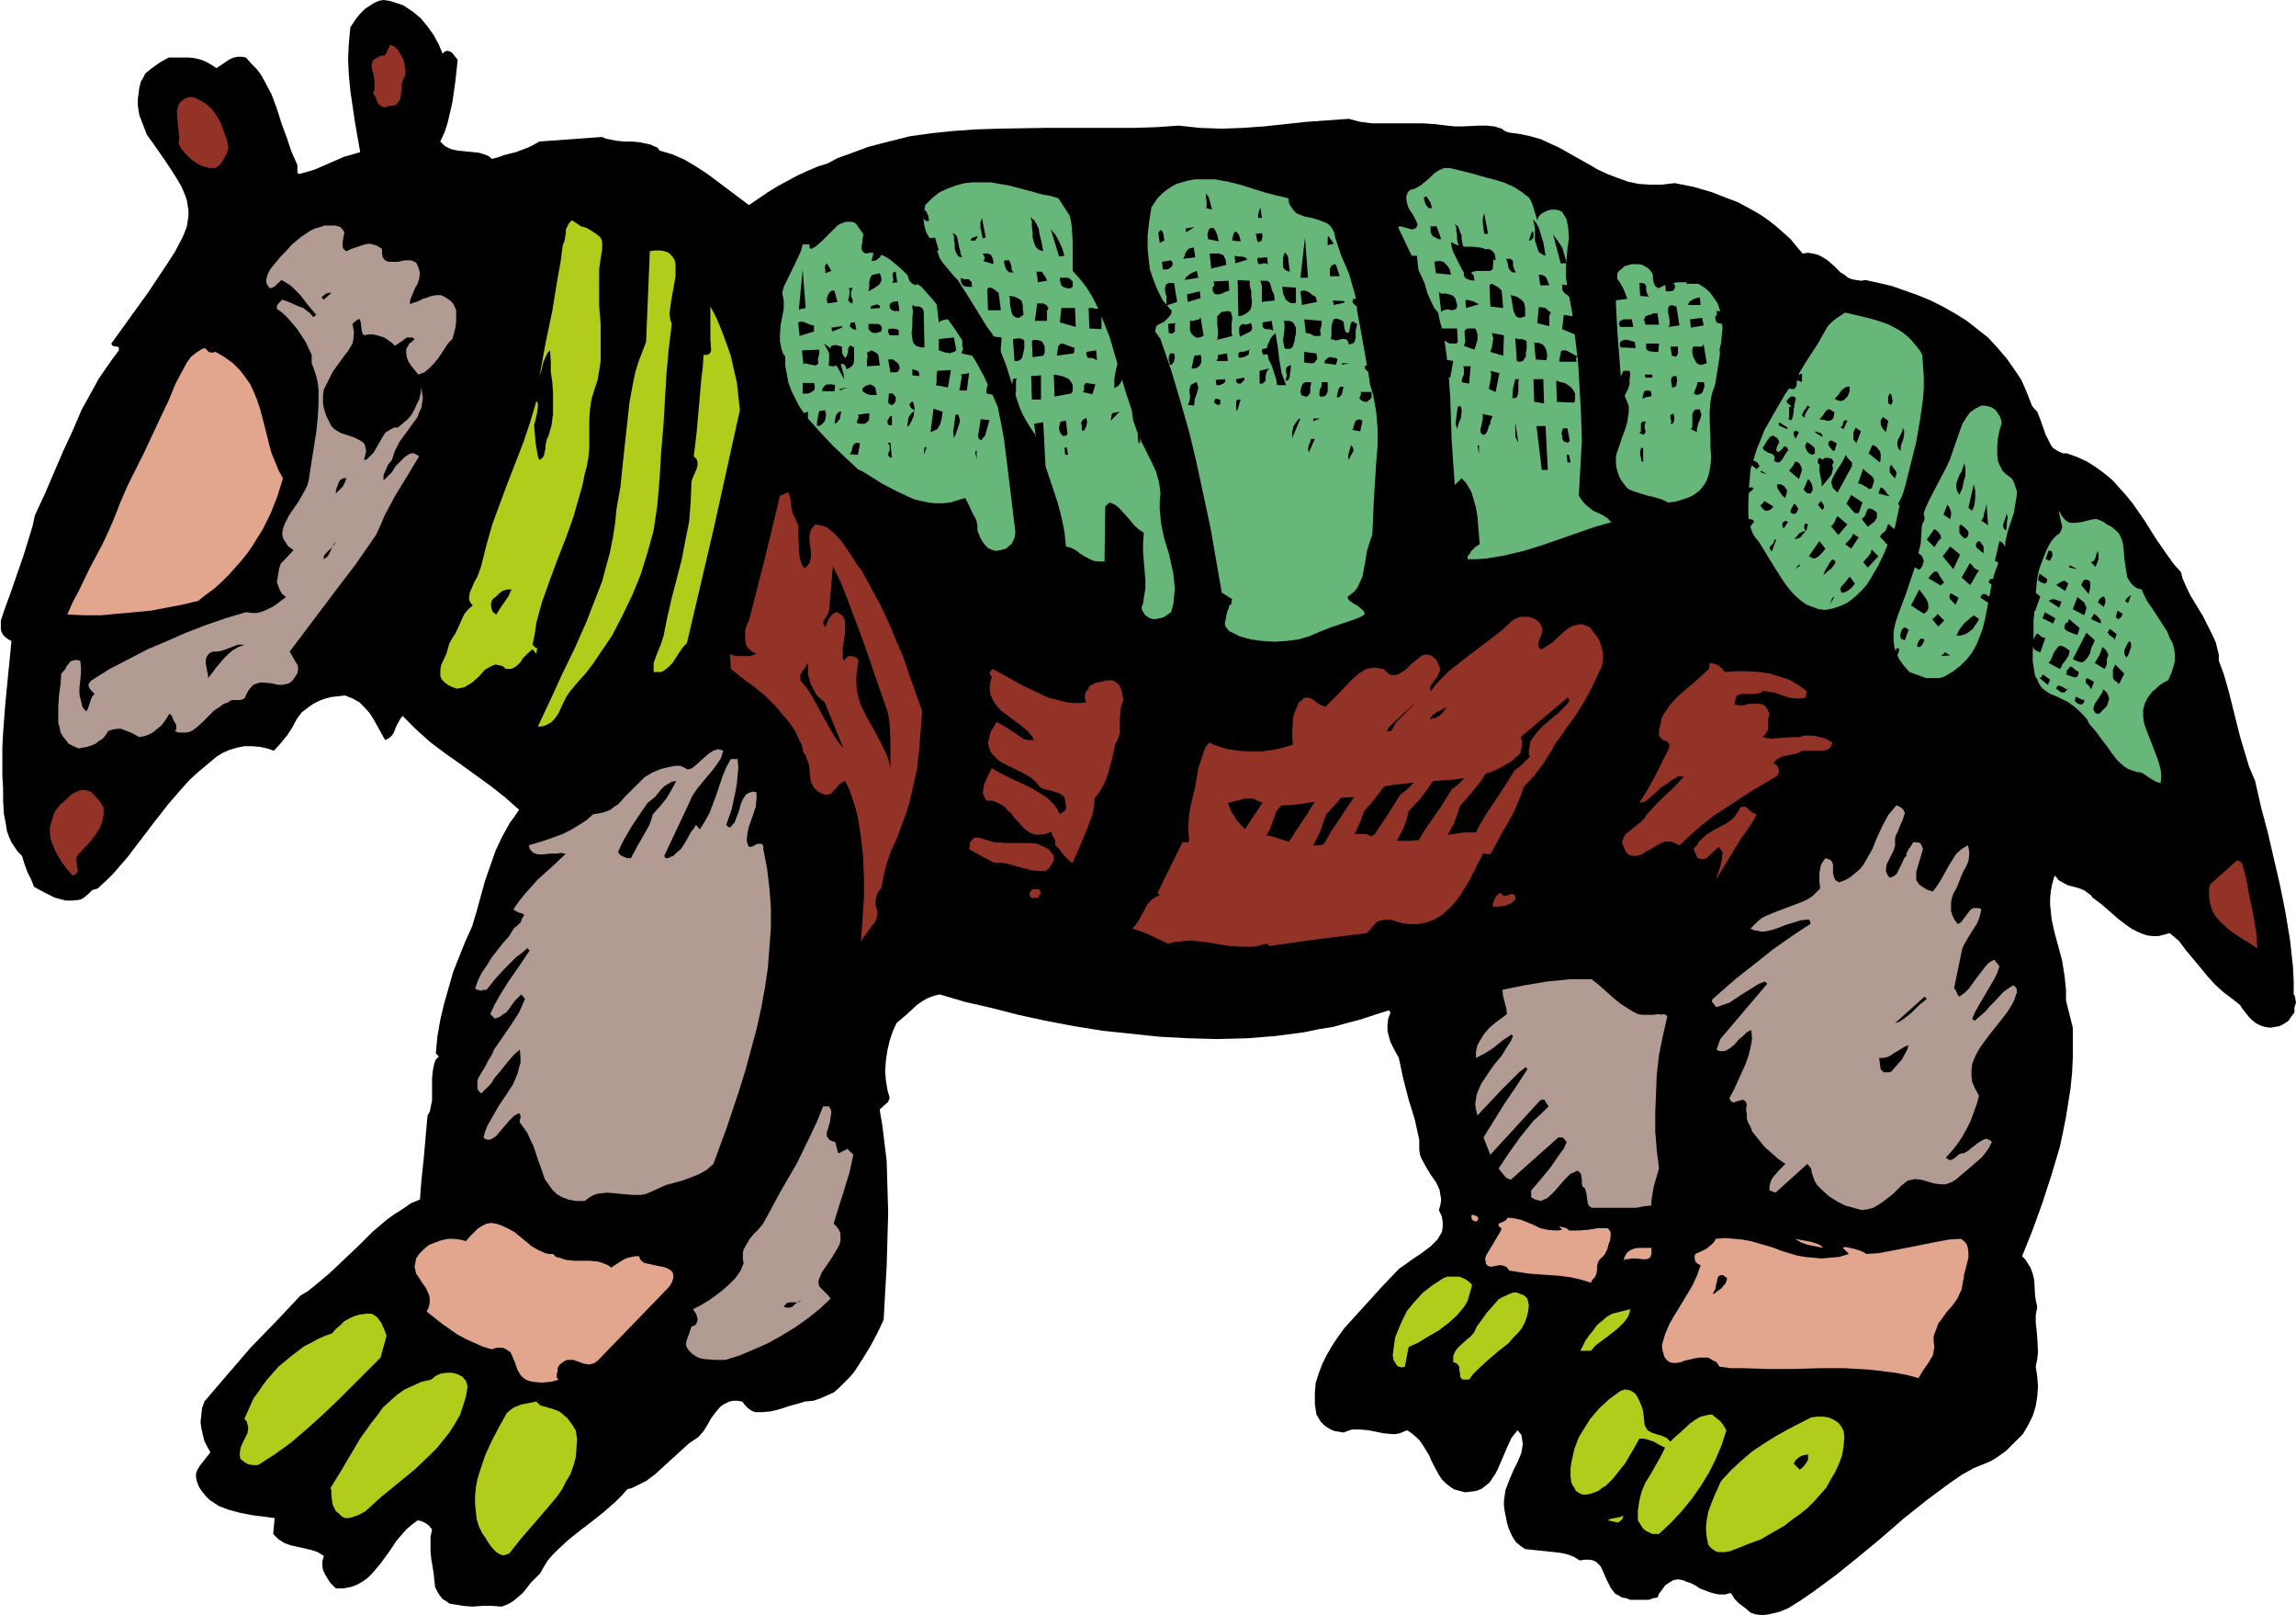 <svg xmlns="http://www.w3.org/2000/svg" fill-rule="evenodd" height="344.871" preserveAspectRatio="none" stroke-linecap="round" viewBox="0 0 3035 2134" width="490.455"><style>.brush1{fill:#000}.pen1{stroke:none}.brush2{fill:#933226}.brush3{fill:#68b77a}.brush4{fill:#b2cc1c}.brush5{fill:#b29b93}.brush6{fill:#e2a58e}</style><path class="pen1 brush1" d="m585 71 3-3 4-1 2 1 3 1 4 5 4 5-3 28-4 28-3 13-3 13-4 13-6 13 3 3 3 3 4 2 4 2 9 2 10 1 10 1 9 1 9 3 4 2 3 3 8-2 8-3 16-4 16-6 8-4 7-4 83-6 4 2 5 1 10 2 10 1h10l11 1 9 2 5 1 4 2 5 2 3 4 17 5 16 7 15 9 14 9 28 21 28 21 25-17 13-8 13-7 13-7 13-6 14-6 13-4 13-7 14-5 27-10 27-7 28-7 29-4 29-3 29-2 30-1 60-1h119l30-1 29-2 28 3 29 1 28-1 28-2 28-3 28-3 28-2 28-2 15 4 16 2h67l16 1 16 2 10 1h11l21-1h10l10 1 10 3 4 3 5 2 15 2 14 3 14 4 13 6 13 6 12 7 25 14 12 7 13 6 13 5 14 5 14 3 15 1h16l8-1 9-1 25 5 24 7 23 9 11 4 11 6 11 6 10 6 10 7 10 8 9 8 9 8 8 10 8 9 7-1 6 1 5 1 5 2 5 3 5 3 9 8 8 8 5 3 5 4 5 2 6 1 6 1 6-1 18 4 17 4 17 6 17 6 17 7 16 8 16 9 16 10 14 11 14 11 12 13 12 14 10 14 10 15 7 16 7 18 3 4 4 4 4 10 7 20 5 10 2 4 3 4 3 2 5 3 5 2h5l14 5 13 6 11 7 11 8 11 9 9 10 9 10 9 11 16 23 15 24 16 23 8 11 9 10 2 8 3 7 7 15 17 28 7 14 7 14 3 7 2 8 2 8v8l7 19 6 21 5 20 5 20 5 20 6 20 6 20 8 19 8 35 9 34 16 69 7 35 6 36 2 18 2 18 1 19v18l2 3v2l1 6-2 6v7l-4 5-4 6-6 4-6 3-6 1-6 1-7-1-6-2-6-3-5-4-4-4-8-10-4-6-5-4-5-4-12-9-11-10-10-11-9-11-20-24-9-12-12-10-7 2-8 2h-7l-8-1-6-2-7-3-6-3-6-4-12-9-23-20-12-9-2-3-3-2-5-4-7-3-7-2-8-2-6-3-7-4-2-3-3-3-3 10-2 10-1 10v9l1 9 1 10 4 18 5 18 5 19 3 19 1 9 1 10v14l3 12 3 12 3 12v40l-1 20-2 20-3 19-3 19-4 20-4 19-11 37-12 37-13 36-14 35 4 4 2 3 5 8 3 8 2 9 1 18 1 8 2 9-2 11v9l2 20 1 20-1 9-2 10 2 13 1 13-1 13-2 13-4 13-6 12-7 12-5 5-5 5-6 6-6 6-7 5-7 5-7 4-7 3-15 6-16 9-16 11-31 23-30 24-30 26-29 24-31 25-30 22-16 11-16 10-12 5-13 3-6 1h-7l-6-1-6-2-7-6-8-6-6-6-5-8-8 2h-7l-6-1-7-2-13-5-6-4-6-3-6-2-5-2-6-1-6 1-5 3-6 4-2 3-3 4-3 4-2 5-6 1-5 2h-25l-5-2-6-1-5-3-4-2-3-4-3-4-5-10-4-9-4-9-3-3-3-3-4-2-5-1h-6l-7 1-8-5-8-3-9-2-9-1-19-2-19-2-6-4-6-5-4-6-3-6-3-7-2-7-3-15-1-7v-7l1-7 1-7 5-13 5-12 6-12 5-12 1-6 1-6-1-6-1-6-5-6-4 5-4 5-6 13-6 14-6 14-3 6-4 6-4 6-5 4-5 4-7 3-7 1-8 1-8-2-7-2-6-4-5-4-5-5-4-6-7-13-3-6-3-7-8-13-4-6-5-5-6-5-6-4-5 2-5 2-5 1h-5l-11-1-20-4-11-1h-11l-6 2-5 2-6-1-6-1-5-2-5-3-4-3-4-4-3-5-3-5-2-14v-14l1-13 4-13 5-13 6-12 7-12 8-12 8-11 10-11 39-43 19-20 5-5 6-4 11-8 12-8 12-9 4-4 5-5 3-5 3-5 1-7v-6l-1-7-4-9 2-7 1-7-1-6-1-6-2-5-3-6-7-10-6-10-6-11-2-5-1-7v-13l-6-27-8-26-7-27-3-14-3-14-7-13-4-8-2-7-2-8v-8l1-8 3-8-2-3-19 6-18 6-19 5-18 5-19 3-19 4-38 5-38 3-39 1-38-1-38-2-38-4-38-4-37-6-37-7-37-8-35-9-35-8-34-10-8 2-8 3-7 4-7 5-13 12-7 6-7 6-5 11-4 12-3 13-2 13-1 14 1 13 2 12 3 11-1 2-1 3-9 8-2 2v2l3 17 2 16 4 33 1 34 1 35-1 35-1 35-4 71-8 17-9 17-11 18-11 17-6 7-7 7-7 7-7 6-9 4-9 4-9 3-11 1-10 3-11 3-12 4-12 3-11 1h-10l-5-2-4-3-4-4-4-5-6-1h-6l-5 1-4 2-4 2-4 3-6 7-6 8-5 9-5 8-7 8-12 8-11 10-11 10-12 11-11 10-12 9-12 6-6 3-7 2-7 8-8 8-16 14-15 12-17 13-15 12-14 13-7 7-6 7-5 8-5 9-6 6-6 6-11 14-7 6-6 5-7 4-8 3-13-1h-12l-14 1-12-1-6-1-6-1-6-1-4-3-5-3-4-5-3-5-3-6-2-19-3-18-1-9v-20l2-10-4-5-4-3-6-3-5-1-8 6-7 6-7 8-6 7-10 15-11 15-11 13-6 6-7 5-7 4-8 3-10 2h-10l-8-8-3-5-3-5-3-6-1-6v-6l2-7-8-5-9-3-18-4-9-2-8-3-8-5-3-3-4-4 2-21-31-4-15-3-15-4-13-5-6-4-6-4-5-5-5-6-4-6-3-8-1-5v-5l2-5 3-5 7-9 4-5 3-4-4-7-4-8-2-8-2-9-1-8 1-9 1-9 3-9 30-35 31-36 33-34 33-35 10-6 10-8 19-16 19-18 19-18 18-18 20-17 10-7 11-7 10-7 12-5 2-26 3-28 5-57 3-5 1-5 2-10v-29l1-10 2-10 2-5 4-4-4-4 2-22 4-23 5-21 6-21 6-21 8-20 8-20 9-20 6-20 11-40 7-20 7-20 9-19 10-18 6-8 6-9-18-16-19-15-40-29-20-14-20-15-19-17-18-18-3 4-5 9-2 5-2 5-3 4-4 3-4 2-5-9-5-9-5-9-5-8-7-8-7-7-9-5-5-2-5-2-9 1-9 1-8 2-8 3-8 4-7 5-8 6-6 8-3 5-3 6-7 11-9 11-9 10-9-3-9-2-11-1h-10l-10 2-10 3-9 4-8 5-12 10-12 10-11 10-10 11-19 22-18 23-35 46-19 22-10 10-11 10-3 1-4 1-5 5-6 5-3 2-3 1-9 1h-9l-8-2-7-2-14-7-13-7-4-10-5-10-4-11-3-10-6-6-4-6-4-6-3-7-3-8-1-7-3-16-1-17v-16l-1-17v-37l1-20 3-39 4-41 2-20 2-21-4-2-4-3-3-3-2-4-1-3v-12l3-9 3-9 3-8 3-8 9-26 9-26 8-26 4-13 3-14 13-28 12-28 12-28 13-28 12-28 15-27 7-13 9-13 9-13 9-12v-4l-2-1h-2l-4-1-1-1-1-2 49-68 24-36 11-17 10-19 3-7 3-8 1-7 1-7v-7l-1-6-1-7-2-6-5-12-7-12-7-11-8-12-16-23-8-11-5-13-5-13-1-6-1-7v-8l1-7 1-8 2-8 3-5 3-6 5-4 5-4 10-7 11-6h27l8 1 8 2 7 3 7 4 6 4 18-12 5-2 5-1h6l5 1 7 8 7 7 6 8 5 9 9 17 7 19 6 19 7 19 6 18 8 18v10l1 1 1 1 11-3 10-3 39-17 11-3 10-3-7-40-6-41-2-21-1-21 1-21 2-21 4-6 4-6 5-6 6-6 6-4 6-4 7-3 6-1 7 1 7 2 6 2 6 2 6 4 6 4 11 9 9 11 8 11 7 13 5 12z"/><path class="pen1 brush2" d="m536 99-3 6-2 6v7l-1 7-1 6-3 5-2 2-2 1-4 1h-4l-5 2-4-1-3-2-2-2-2-4-1-4-2-3-2-3 2-4v-12l-1-8-2-7-1-6 1-3 1-3 2-2 4-2 4-2 6-1 7-14 6 3 4 4 3 5 3 5 2 5 1 6 1 12zm-234 96-2 7-4 8-4 6-3 3-4 3h-8l-8-2-7-3-6-4-6-5-5-5-5-6-4-7 1-8-1-9-1-10-1-9v-8l1-4 1-3 2-4 4-3 3-2 6-2 6 1 5 2 5 3 5 3 8 7 7 10 5 9 4 11 4 11 2 10z"/><path class="pen1 brush3" d="m2012 254 5 4 4 3 3 5 2 5 3 10 3 10 2-5 4-4 4-2 4-2 5-1h5l5 1 4 2 3 5 3 5 1 6 1 6 1 13-2 13-2 26v13l1 6 1 6 6 33 4 33 4 34 2 34 2 35 1 35-2 35-2 37 4 6 4 5 6 5 5 4 7 3 6 3 6 4 5 5-24 7-23 8-23 8-23 8-23 7-25 6-12 2-12 2-13 1h-12v-4l2-2 3-5 5-5 3-2 3-2-1-12-1-12-1-12-2-12-3-11-3-10-6-10-3-4-4-4-9 9-2-29-2-29-2-58-2-29-3-28-4-28-4-13-3-14-5-6-3-6-6-13-4-14-6-13-29-61 3-1 4 1 7 2 3 1h3l4-2 2-4-2-5-3-6-7-11-2-6-1-6v-4l1-2 1-3 3-3 4-1 3-1 7-4 6-5 6-5 6-6 6-4 7-3h7l25 6 25 7 12 3 12 4 11 5 11 7zm-309 8 1 7 3 5 3 4 4 4 5 2 5 2 10 2 10 3 5 2 5 2 4 3 3 4 3 6 1 6 4 12 4 12 10 23 7 24 3 12 1 14 5 27 10 56 2 14 4 13 2 11 2 11 2 23v23l-2 24-3 49-1 23-1 22-2 5-2 6-3 10-2 12-1 6-1 5-2 11-5 11-2 4-4 5-4 3-5 4 2 4 4 3 3 2 4 2 6 5 3 3 1 4-7 4-8 3-15 5-15 5-15 6-14 6-14 4-16 2-15 1-16-1-15-2-15-4-6-3-6-3-2-1-2-2-3-4-1-4 1-5 2-10 2-5 1-4 2-1 1-3v-2l1-2-14-9-15-86-9-42-9-42-10-42-12-42-12-40-14-41-10-14 3-2 4-3 8-4 3-3 3-3 3-4 1-4-6-7-6-7-4-8-4-8-3-8-3-8-3-9-1-8-2-19v-18l2-18 3-19 4-6 4-6 6-6 6-5 6-4 7-4 7-2 7-2 10-2h27l17 3 16 4 32 10 15 4 17 4zm-289 23 2 9 1 9 1 18v37l9 10 8 10 7 11 6 11 5 11 5 12 9 23 7 24 7 24 7 24 8 24 1 7 1 7 5 14 6 14 13 26 6 13 4 14 1 7 1 8-1 10v11l1 10 1 10 4 19 6 19 4 18 2 9 1 10 1 10-1 10-1 10-3 11-3 2-4 3-4 2-4 1-5 1h-4l-4-1-3-2-3-2-2-3-2-3-1-4 2-6 1-7 2-12v-12l-1-12-1-12-1-12v-13l1-13-6-4-6-5-10-12-11-12-5-4-7-3-6 5-1 73h-8l-7-1-6-3-6-3-6-4-5-4-6-3-7-2-2-20-4-19-5-19-6-18-12-36-12-36-6-9-5-8-5-9-4-9-6-18-6-19-6-19-7-18-3-9-5-9-5-8-6-8-19-31-19-30-5-5-5-6-10-12-4-6-2-6-2-6v-6l-6-5-5-6-3-6-2-7-1-7v-7l1-8 1-6 10-10 9-7 11-5 11-4 11-3 11-1h24l11 2 12 2 23 6 22 6 11 2 10 3 15 23z"/><path class="pen1 brush4" d="m796 329-2 13-2 13v49l2 25v48l-2 13-2 12-4 12-4 13-2 13-1 13v38l-1 12-2 12-3 11-3 15-4 14-8 28-10 28-11 28-10 27-10 28-4 14-4 15-2 14-3 15 3 3 1 1h2l-1 8-5-6-5 4-4 4-4 4-3 5-4 4-4 3-5 2h-6l-5-4-5-1-4-1-5 2-4 2-5 3-8 9-9 8-5 3-5 3-5 1-5 1-6-2-6-3-4-3-3-3-2-3-1-3v-7l1-7 7-15 2-7 2-7 4-7 4-6 6-13 3-7 3-6 5-6 6-5-2-2-2-3-1-3v-2l1-7 3-7 3-7 4-7 3-8 2-6 7-28 8-28 20-54 21-54 9-27 8-27 2 3v4l-1 8-2 9-2 8 1 12 1 12 2 11 1 6 2 5 4-3 2-3 1-5 1-4v-4l1-5 1-4 2-4 4-14 2-15v-28l-1-14-2-14v-14l-1-14-3 3-2 4-4 9-2 9-3 10 8-44 9-43 7-43 4-22 3-23 2-4 1-5 1-7v-4l2-4 2-4 4-4 6 4 6 4 7 2 7 4 6 4 5 4 2 3 1 4v9z"/><path class="pen1 brush3" d="M1141 309v3l-1 4v4l-1 4v6l2 3 3 2 6-1h5l6 1 5 2 4 2 5 3 9 7 9 8 8 8 8 8 9 6 16 18 15 19 14 20 13 20 13 20 11 20 10 21 9 21 4 20 4 21 5 40 10 82v5l-1 5-2 4-2 4-4 3-3 3-4 1-4 1-6 1-6-2-4-2-4-4-3-4-3-5-4-10v-6l-1-6-2-5-3-5-5-11-5-10-10 3-10 3-10 1h-10l-9-1-9-2-9-2-9-4-17-8-17-9-16-10-8-5-8-4-16-15-17-16-16-17-16-18-7-9-6-9-5-10-5-10-4-11-2-11-2-11v-12l-3-4-2-6-1-5-1-5v-10l1-12 1-5 1-5 2-11v-11l-1-5-1-5 2-8 4-8 15-31 4-9 2-8h9v4l2 2 4-2 3-2 7-6 14-14 6-6 4-3 8-3h8l5 2 10 14z"/><path class="pen1 brush5" d="M455 306v3l-1 4-1 7v7l2 3 3 2 6-3 6-2 6-2 6-2 6-1 5 1 6 2 6 4v6l1 5 2 3 3 2 3 1h12l9-2h8l3 1 4 2 2 4 2 5 1 6-1 7-2 6-3 5-5 12-2 5v5l5-2 6-2 6-3 6-2 6-2 6-1h6l6 3 3 2 3 2 3 3 2 3 3 7v15l-1 8-2 8-2 7-6 6-9 14-5 7-5 6-6 6-6 5-8 3-9-11-4-6-2-5-1-6v-6l2-3 2-4 3-2 4-4-3-2h-7l-3 2-4 3-3 2-3 2-3 2-4-4-10-7-10-3-5-1h-6l-5 1-2-1-1-2-1-4-1-9-1-4v-1h-3l-1 1-3 2-3 3 1 6 1 5-1 10-1 5-3 5-3 5-4 5-16 22-6 12-6 12-1 7v11l1 6 3 10 5 10 2 4 4 4 3 2 5 3 18 6 8 4 3 2 3 3 1 4 1 5-1 5-2 7 4-1 3-3 6-6 8-14 4-7 4-6 4-2 3-2 4-2h5l7-6 6-5 5-6 4-7 3-7 3-6 2-8 1-8 1 8 1 6-1 7-1 6-3 6-2 6-8 11-8 11-8 11-3 6-3 6-2 6-2 6-5 6-3 7-3 7v7l5-5 6-6 5-8 6-6 6-6 3-2 3-2 3-1h3l4 2 3 2-15 25-16 26-14 26-6 14-6 13-27 39-29 38-58 77 4 7 4 7 2 3 1 3v4l-1 5-4 6-3 4-4 3-4 1-5 1h-5l-9-2-10-1h-5l-4 1-5 2-3 3-4 5-3 6-1 3-3 2-3 1h-10l-4 1-2 2-6 2-4 3-9 6-8 8-8 8-8 7-4 3-4 2-5 1h-10l-5-2 2-2v-6l-1-2-2-3-1-2-2-5-3-3-3 5-4 6-4 5-5 4-6 5-6 3-6 2-6 1-9-5-10-4-5-2h-5l-6 1-6 2-3 5-4 5-5 3-5 4-5 2-6 2-11 2-7-3-6-3-4-5-4-5-3-5-1-6-2-7v-21l1-15 2-15 1-14 3-3 3-4 1-3 3-3 2-3 3-1 5-1 5 1 1 8v9l-1 10-1 9v9l2 8 1 4 1 4 2 3 3 3 2-3 1-3 2-6 2-6 2-3 2-2-4-4-3-4-1-3v-2l2-3 2-2 24-15 25-13 25-13 26-11 25-11 26-10 26-9 27-8 8 1h7l7-2 7-3 6-3 6-4 12-9-5-4-3-5-2-5-2-6 1-6 1-6 1-6 2-6 17-18-7-5-4-6-3-5-1-6 1-6 2-6 3-6 3-6 9-13 4-6 4-7 4-7 3-6 2-7 1-7 3-19 3-19 3-19 2-19 1-19v-18l-1-9-2-9-3-9-3-8v-11l-8-17-11-17-6-7-6-7-7-7-8-6v-4l2-3 3-3 2-2 6 2 5 2 11 5 6 2 5 4 4 3 4 5 4-3-11-13-10-13-6-6-6-6-6-4-7-4-4 4-2 1-1 2-3 2-2 1-3 1-2-2-2-3-1-3v-4l2-7 3-6 9-11 5-6 5-5 10-11 12-10 6-4 6-4 6-3 7-2 6-2h14l7 2 5 6z"/><path class="pen1 brush1" d="m2027 314-3 3-1 1h-2l4-12 2 1v7zm-735-2v2l-1 1-2 3h-6l1-3 2-1 6-2zm681 44-3 2h-18l-5 1-4 3-1 2-2 3-3-5-4-5-6-12-6-12-2-6-1-7 4 2 5 2 9 2h10l10 1 5 1 3 2 4 2 3 3 2 3 1 5v5l-1 8z"/><path class="pen1 brush4" d="m888 428-4 33-3 33-4 68-3 35-2 34-3 36-5 34-8 29-9 29-11 27-13 27-14 27-17 25-8 12-10 13-10 11-10 12-5 7-4 8-7 15-5 7-5 5-4 2-4 2-4 1h-5l16-34 16-35 17-35 15-34 14-36 7-18 5-19 5-18 4-20 3-19 2-20 5-28 3-29 3-28 3-27 3-28 5-27 3-14 4-13 5-13 5-13 5-120 6-1h9l4 1 4 1 3 2 4 4 3 5 1 6v15l-3 17-3 17-1 8-1 7 1 8 2 6v-1 1z"/><path class="pen1 brush3" d="M2185 364v5l1 5 2 4 4 3 6-3 7-3 6-1 7-1h14l7 1 6 1 8 5 7 6 5 7 5 7 3 8 2 8 1 9 1 9-1 9-1 10-2 19-3 19-3 18-4 11-2 11-1 12v12l1 25v12l1 12-1 11-2 11-3 9-3 5-3 4-3 4-4 3-4 3-6 3-6 2-6 2-7 2-9 1-8-4-10-3-9-2-10-3-9-3-5-2-4-3-3-4-3-4-3-5-2-5-2-7-1-6v-8l1-6 5-14 2-7 3-7 4-13 1-7 1-7v-7l-2-6-3-7-4-6-3-40-3-39-1-19-1-20 1-20 1-19 2-3 4-3 3-3 3-1 7-2h8l6 1 7 4 4 4 2 3 1 3z"/><path class="pen1 brush1" d="m428 396-3-3 2-2 4-3 3-1h4l-10 9z"/><path class="pen1 brush4" d="m978 542-34 154-18 77-18 77-5 5-5 7-9 14-6 6-5 4-4 2h-10v-12l4-11 5-12 4-12 5-25 6-26 13-50 5-26 5-25 2-26 1-26 1-4 4-9 2-5 1-4v-4l-1-4-4-4 2-16 2-17 3-34 3-35 2-16 1-16h4l3-1 2-2 1-3-1-15v-43l8 15 7 17 6 16 6 17 4 18 4 17 2 18 2 19z"/><path class="pen1 brush3" d="m2541 469 1 15 1 14v14l-1 15-4 28-5 29-7 28-7 28-8 28-6 28-7 17-7 17-8 17-10 17-5 8-6 7-7 7-7 6-7 5-9 4-9 3-10 2-9-1-8-3-8-3-7-5-6-5-6-6-5-6-6-8-19-30-9-15-5-8-5-6-3-5-2-5-3-10-1-11v-12l1-24 1-12 1-11 4-13 4-13 5-12 5-13 13-23 14-24 15-22 14-23 15-23 13-23 6-6 5-4 6-4 6-4 30 7 14 4 14 5 13 7 6 4 6 5 5 5 5 6 5 6 4 7z"/><path class="pen1 brush1" d="M1700 509h-12l-1-8-3-9-3-9-4-8-2-9v-9l2-4 2-5 3-4 4-4 3 18 2 17 3 18 3 8 3 8zm-584-8-27-47 6 4 5 5 4 6 4 5 3 6 2 7 2 7 1 7z"/><path class="pen1 brush6" d="m285 465 12 7 11 8 9 9 7 9 7 10 5 11 4 10 4 12 6 23 6 24 3 11 5 12 4 10 6 11-7 23-9 23-11 22-7 11-6 10-7 10-8 10-8 9-9 10-9 9-10 9-11 8-10 8-21 5-21 4-21 4-22 2-22 2-21 2h-23l-22-1 7-16 8-15 15-31 17-32 7-15 7-16 9-23 10-23 22-44 21-45 11-23 9-22 15-28 5-7 6-5 6-4 3-2 4-1 3 3 2 2 4 1 5-1z"/><path class="pen1 brush3" d="m2646 559-3 10-2 10-1 11v10l1 9 2 5 2 4 2 4 4 4 4 3 4 3 3 5 2 6 2 6v5l-2 12-2 12-4 12-4 12-3 13-1 12-6 10-4 11-4 11-3 12-9 47-3 12-4 11-4 10-6 11-7 9-8 8-10 8-5 3-7 4-6 2h-18l-11-4-11-4-7-8-6-8-4-8-3-9-1-10v-10l2-10 3-10 12-32 11-33 4-16 4-16 1-17 1-17 4-12 5-11 23-44 5-11 4-12 6-17 6-17 5-8 5-7 7-5 4-2 4-2h5l5 1 5 2 4 3 2 3 3 4 2 5 1 5z"/><path class="pen1 brush1" d="m2422 614 1 5-1 4-1 4-3 4-5 6-5 6v-5l-1-5-2-11v-5l1-4 2-4 2-2 2-2h4l5 1 1 1 1 2 1 2-2 3zM458 632l-2 5-3 6-4 4-5 5v-4l1-3 3-8 2-3 4-2h4z"/><path class="pen1 brush2" d="m1052 687 3 7v9l1 17v8l1 8 2 8 4 7 4-3 3-4 1-4 1-3v-7l-1-8-1-7v-8l1-3 1-4 3-4 3-3 5 1 5 1 5 2 4 3 8 7 8 9 13 19 6 10 7 9 12 22 12 22 11 23 10 24 10 23 8 24 17 48-2 26-2 25-3 26-3 13-3 14-4 17-5 16-12 32-7 15-6 17-4 16-3 17-3 3-2 3-2 7-1 7 1 4 1 3 1 5-1 6-2 6-4 5-8 11-4 5-3 6 2-29 2-28v-28l-1-27-3-27-2-13-2-12-3-13-4-12-4-12-6-12-4 2-3 2-6 7-3 3-3 3-4 1h-4l-5-2-4-2-3-3-2-2-4-7-1-8-1-9-1-8-3-7-1-4-3-3-2-10-4-8-4-9-5-8-5-7-6-7-12-14-13-13-15-12-15-11-15-12-1-20 4 2 4 1h18l9-3-6-3-5-4-3-5-1-6v-13l2-7 3-6 21-82 20-83 3-1 6-3h2l1 1 2 9 1 9 2 9 2 4 2 4z"/><path class="pen1 brush3" d="m2785 693 6 3 6 5 4 4 3 6 2 6 1 7 1 13 2 14 1 6 1 6 3 5 4 5 5 4 7 2 3 7 4 8 9 13 9 14 9 14 3 8 4 7 2 8 1 7v8l-2 8-3 9-4 9-6 3-6 4-4 4-5 4-6 8-4 8-2 8v9l1 8 3 9 7 18 7 18 3 9 2 8 1 9-1 9-3-1-3-1-7-4-6-4-6-4-7-1-6-2-5-2-5-3-9-8-7-9-7-10-7-9-8-11-8-9-3-6-5-6-6-6-7-6-7-5-8-4-8-4-8-3-6-4-5-4-4-6-2-5-3-5-1-6-2-13v-13l1-14v-27l1-8v-9l1-10 1-10 2-19 2-10 3-9 4-10 4-10 5-9 4-5 4-4 2-1 2-2 2-4 1-4-1-4-1-4-1-5-1-4v-4l3 6 3 4 3 3 3 2 4 1h4l9-1 8-2 9-2h4l5 2 4 2 4 3z"/><path class="pen1 brush1" d="M428 739v-4l2-3 5-5 5-5 2-3 2-3-3 3-1 3-2 3-1 3-3 6-3 3-3 2zm745 201 2 9 1 9 1 19v38l-2-9-3-9-8-16-9-17-9-16-8-16-3-9-2-9-1-10v-10l1-10 2-11-2-3-3-2-4-1h-5l-6 6-1-4v-13l3-19v-17l-2-4-2-3-3-2-3-2-4 1-3 2-4 5-3 6-2 6-2-3-1-3 1-3 3-5 2-3 1-3 1-3 5-58 11 23 9 23 18 48 9 25 8 24 17 49zM676 779l-4 9-11 16-5 8-3-2-2-2-1-3-1-4v-3l1-4 2-3 3-2 5-5 4-3 6-2h6z"/><path class="pen1 brush2" d="m2038 829 1 4-1 4-3 8-1 3-1 3 1 4 2 3 4-1 4-3 8-5 15-14 8-6 4-2 4-1 4-1h5l5 2 5 2 4 6 5 6 3 5 2 6 2 6 1 6v7l-1 8-8 17-8 17-9 16-10 16-11 15-11 16-23 30-2-1-2-2h-5l-4-1-2-2-2-2v-7l1-5 1-6 3-5 3-4 4-5 8-8 19-16 8-8 4-4 3-5-3-3-62 52 1 3 1 2v5l-1 6-1 2v3l-12 11-12 7-12 6-12 4-13 3-13 2-13 2-27 2-27 2-26 3-13 2-13 4-12 4-13 6-17 1-17 2-18 3-18 3-17 2h-17l-8-1-8-2-8-2-8-4h-9l-8 2-8 2-8 2 5 12 7 11 9 10 10 8 14 1 13 2 25 8 13 3 12 1h13l7-2 7-2 6-2 8-2 6-3 7-2 7-2h14l7 3 4-3 9 4 10 3 9 2h20l10-1 20-3 20-4 20-3h31l10 2-6 9-6 10-11 21-11 22-13 21-7 9-8 8-8 7-10 6-11 4-5 1-6 1h-13l-7-1-7-2-6-2-7-1-8 1-6 2-13 15-65 8-64 9-3-3-9 2-8 2h-17l-16-1-31-5-17-2h-8l-8 1-9 1-8 2-23-11-12-5-12-4 5-6 4-6 3-6 4-7 3-6 5-6 5-4 7-3-3-3 33-67h7l2-2-1-11v-12l1-12 2-12 3-12 3-13 2-12 2-12 3-9 3-9 3-9 3-4 3-3 5 3 6 2 13 4 14 2 15 1h15l15-2 14-3 13-4-1-15 1-14v-6l2-7 3-7 3-7 3-2 2-2 2-2h7l4 2 8 6 4 2 5 2 8-8 9-9 18-19 9-8 5-3 5-3 5-1 6-1 6 1 6 1 3 3 2 2 5 3h5l5-1 4-3 5-3 8-8 10-8 4-3 4-1h5l4 2 2 2 3 2 2 4 2 4 1 3 1 2-2 6-2 4-3 4-3 4-2 3-2 4 1 4 11-13 13-13 14-11 14-11 28-21 14-11 14-13 5-3 6-2h11l6 2 5 3 4 4 2 5z"/><path class="pen1 brush1" d="m323 852-8 3-7 4-6 5-6 6-11 13-5 7-5 6v-4l-1-4-2-11v-5l1-4 3-4 3-2 3-1h5l6-1 11-4 10-4h9zm767 76 25 61-8-10-7-11-13-23-13-24-7-11-9-11v-7l3-6 2-2 2-3 3-5v15l2 7 2 7 4 7 3 6 5 5 6 5z"/><path class="pen1 brush2" d="m2280 888 15-1h16l14 1 14 2 13 4 13 4 12 7 11 8-1 9-7 1h-7l-7-1-7-2-14-5-7-1-8-1-2 2-3 1-6 1h-18l-2 1-3 1-1 2-1 3-1 3v4l6 1h6l7-2h14l5 1 2 2 2 2 2 4 2 4-1 4-1 4v13l-2 4-2 3-3 3 5 1 7 1 13-1 13-1h11l5-2h12l6 1 11 3 9 5-1 3-1 3-2 2-3 2-5 1h-27l-3 1-3 2-4 1-5 1-9 2-4 1-4 2-4 3-3 4h2l2 2 2 2 1 3 1 3-1 2-1 3-2 2-34 20-32 21-17 11-15 12-15 13-15 14-6-3-5-2h-6l-5 1-6 3-5 3-5 3-6 3-4 3-5 2-5 1h-4l-4-1-4-3-3-6-1-3-2-5 1-3 1-3 3-5 5-4 5-4 5-4 5-4 5-5 3-5 12-13 12-12 13-12 12-13h-8l-3 2-4 2-8 6-8 5-6 6-7 6-7 6-4 1-4 1 11-18 10-18 18-36 1-4-1-2-1-2-3-2-3-1-2-1-2-2-2-3v-8l2-7 1-7 3-6 4-6 4-6 9-10 11-10 11-9 11-10 10-9 1-8 6 1 5 2 5 4 4 5zm-844 40-2-4v-5l1-4 3-4 2-4 3-2 6-3 7-1 6-2h7l4 1 4 3 3 3 2 5 1 4 1 5 1 5-3 8-1 8-1 14v14l-2 7-4 8-4 19-5 18-3 9-4 9-5 8-6 8-1 11-2 11-4 10-4 11-9 21-9 21-3-1-3-3-6-6-5-7-6-6v-5l-2-5-2-3-1-5-8 3-7 1h-6l-6-2-5-3-4-3-9-10-4-4-4-6-5-4-4-5-5-3-6-3-6-2h-7l-3-5-2-5 1-6 1-6 5-11 5-10 12 7 12 6 13 6 13 6 12 7 11 7 5 5 5 5 4 6 3 6 4-3 3-2 1-3v-3l-1-6-1-6-4-3-4-2-9-3-9-2-5-2-3-3-4-5-6-5-6-4-6-3-14-7-14-7-5-4-5-5-4-5-2-6-1-6 1-4 1-4 1-4 2-5 3-4 3-6 6 3 7 4 12 8 6 4 6 4 6 1h7l-3-5-4-5-5-5-5-4-23-17-5-4-4-5-4-5-3-6-2-5-1-8 1-7 2-8-2-2-1-3 2-3 2-2 15 8 14 8 15 8 15 7 15 7 8 2 8 2 8 2 8 1h9l9-1z"/><path class="pen1 brush1" d="M1839 966h-6l3-5 5-5 10-9 6-6 5-4 5-5 5-4-9 9-9 9-9 9-6 11zm57-17h-3l-3 2 1-3 3-3 5-4 7-3 6-4-3 5-3 4-5 4-5 2z"/><path class="pen1 brush5" d="m956 992-3 10-6 9-6 8-7 8-13 16-6 9-4 9-33 70 1 2 1 1h3l4-2 3-1 5-5 5-4 4-6 3-5 6-11 4-5 3-5 5 6 7-11 6-11 9-24 8-24 5-12 6-11h9l1 11-1 11-1 11-2 11-5 23-7 20 3 3h3l2-3 3-3 3-8 3-8 2-8 3-7 2-3 2-3 3-2 3-1 3-1 5 1v9l-1 10-3 9-6 17-2 9-1 9 1 5 2 4h3l3-1 3-2 3-1h5l2 3v4l5 26 3 25 2 27v26l-2 27-2 26-4 27-5 27-6 27-7 26-7 26-8 26-17 51-18 49-9 8-11 6-10 4-11 4-11 3-11 3-11 5-11 5-5 2-6 1h-11l-11-1-11-1-11-1-10 1-5 1-5 2-5 3-5 4h-12l-10-2-8-3-7-4-6-6-5-7-5-7-3-9-6-17-6-18-4-8-4-9-5-7-5-7v-3l1-3v-3l-1-2-1-1-4 2-3 2-6 6-6 7-6 7-5 6-3 2-3 2-3 1h-3l-3-1-2-2 2-7 3-8 8-14 8-14 9-13 9-14 3-7 3-7 2-8 2-7v-8l-1-9-8 7-6 7-13 16-6 7-5 8-6 6-7 7-3-3-2-3v-10l1-4 4-7 5-8 4-8 5-8 3-7 11-16 11-16 11-17 4-9 4-9-5-6-9 9-7 10-4 5-5 3-4 3-6 2-6-6 5-11 6-11 13-21 14-20 14-21-3-3-7 6-8 6-14 14-13 14-12 15h-4l-2 1h-2l-4-1-2-1-1-1 4-11 5-10 7-10 6-10 15-19 8-9 6-10 5-4 4-4 2-5 3-5-3-2-4-1-4-2-2-1-1-2 7-10 8-10 8-9 9-10 19-17 18-17h-3l-3-1-7 1h-8l-9 1h-7l-3-1-3-1-2-2-2-2-1-2-1-4 23-7 11-4 11-4 10-5 10-6 11-7 9-8 6-1 6-1 6-2 5-2 5-4 5-3 8-9 9-9 9-9 9-9 5-3 5-3 12-5 13-3 6-1h6l5 2 5 3 6-2 6-5 11-10 6-5 5-3 3-1 3-1 4 1 3 1z"/><path class="pen1 brush1" d="m863 1076-2 7-3 8-8 14-8 14-8 15h-5l-5-2-4-2-3-4 4-9 4-8 10-17 10-15 11-16 5-4 5-4 8-10 4-4 5-3 5-3 6-1-6 11-7 12-9 11-9 10v-1 1z"/><path class="pen1 brush2" d="m1687 1072-4 12-4 11-12 22-6 11-6 10-12 22-7-1-7-2-6-4-5-6 5-13 7-12 7-13 15-23 8-12 16-24 8-6 6-7 7-7 6-7 6-6 7-6 3-2 4-2 5-1 5-1-9 18-11 17-12 16-14 16zm66 4-4 11-4 12-11 22-6 10-7 11-12 22-7-1-7-2-6-5-5-5 6-13 6-13 15-24 8-12 8-12 15-24 8-6 7-6 6-7 6-8 6-6 7-5 4-2 4-2 4-1 6-1-10 18-10 17-12 16-15 16v-1 1zm50-4-4 12-5 11-5 11-12 22-6 10-12 22-7-1-7-2-6-4-5-6 5-13 7-12 14-24 16-24 16-24 8-6 7-7 12-14 6-6 7-6 3-2 4-2 5-1 5-1-9 18-11 17-12 16-14 16zm59 0-3 12-4 11-6 11-12 22-6 10-12 22-8-1-6-2-6-4-5-6 5-13 7-12 14-24 16-24 15-24 8-6 7-7 6-7 6-7 7-6 6-6 4-2 4-2 5-1 5-1-9 18-11 17-12 16-15 16zm68-7-4 12-4 11-12 22-6 11-6 10-11 22h-8l-7-3-6-4-2-3-3-3 6-13 6-12 7-13 8-12 16-23 15-24 8-6 7-7 6-7 6-7 6-7 7-5 4-2 4-2 4-1h5l-8 17-11 17-13 16-14 16zm84-25-4 12-5 12-5 11-6 11-6 10-6 11-12 22-7-1-7-2-6-5-3-2-2-4 5-13 6-12 7-12 8-12 8-12 8-12 15-24 8-6 7-7 6-6 6-7 7-7 6-5 4-2 4-1 5-2h4l-8 17-11 17-12 16-14 15zm-1877 27v10l-2 9-3 8-5 8-6 8-6 7-7 7-6 7-1 3v4l1 8 1 3-1 4-2 2-4 2-7-8-7-9-6-10-5-10-4-11-1-5v-12l2-6 2-7 2-6 7-9 9-8 4-4 5-4 5-2 5-2h5l5 1 4 2 4 4 7 8 5 8z"/><path class="pen1 brush5" d="M2505 1111v7l-2 6-3 6-3 6-3 6-1 6v3l1 3 1 2 3 4 5-2 4-3 2-4 2-4 2-4 2-4 2-5 3-3v-3l1-2 2-4 3-4 3-5h5l4 1 2 3 2 5-6 20-3 10v11l4 6 6 4 5 3 7 2 6-8 5-8 10-18 5-8 5-8 7-6 8-5 1 3 1 4v6l-1 8-3 7-4 7-3 7-3 8-3 7-4 7-2 6-1 6v11l2 6 3 6 4 5 4-2 3-4 3-4 3-4 3-4 4-3h7l4 1-1 6-2 7-3 7-4 6-8 13-4 7-3 6-11 53 2 2 3 7 2 2 7-5 6-6 10-14 10-13 5-6 8-5 7 9-3 9-4 8-20 34-5 9-4 9 3 3 7-6 7-6 6-7 6-6 12-13 7-5 6-4 3 2 2 3v5l-2 5-1 3-1 3-4 7-5 8-11 14-12 15-11 15-5 8-4 8-3 8-1 8v8l1 8 4 9 5 9-3 11-4 11-4 11-5 10-6 11-6 9-8 10-8 9 2 1 1 1 3 1 3-1 3-2 6-5 3-1h3l5-3 5-4 9-7 5-3 4-2h2l3 1 2 1 2 2-4 8-5 7-5 6-7 6-14 12-13 11-5 3-5 2-4 1h-5l-9-1-17-5-9-1-4 1-5 1-4 3-5 4-11 11-13 10-6 4-7 4-7 2-8 1-11-3-11-3-10-5-11-7-8-7-8-8-3-5-2-5-2-6-1-6-5-6-42 38-8-3v-5l1-5 2-5 3-4 7-8 8-8-10-7-9-8-9-8-8-10-8-10-2-6-3-5-2-6v-6l-1-6 1-7-1-2-1-2-2-1-1-1-3 1-4 1-3 1-3 1-1-1-2-1-1-2-1-2 6-11 5-11 10-22 4-11 3-12 2-11-1-12-6 3-5 5-6 5-5 6-6 5-5 3-3 1h-6l-4-2 5-14 62-73-3-3-8 3-8 5-16 10-15 10-9 3-8 3-2-2-2-3-2-2v-2l1-2 31-27 33-26 15-12 17-12 16-11 17-11v-3l-2-3-10 1-10 3-10 3-10 4-9 3-10 2h-4l-5-1-5-1-4-2 5-5 5-5 5-4 6-3 12-5 24-9 13-5 6-3 6-4 5-5 5-5-1-10v-10l1-6 1-5 3-5 3-4 3 1 3 1 2 2 1 1 1 4v11l1 4 2 5 2 1 3 2 8-3 7-4 6-5 6-5 5-6 4-7 8-14 6-15 7-15 8-15 5-6 6-7 4 2 3 2 2 2 1 2 1 3-1 2-2 7-3 6-3 8-3 6-1 4v3z"/><path class="pen1 brush2" d="m2322 1076-4 8-5 8-11 15-34 56 6-18 2-9 1-10-5-7-13 12-3 3-4 1h-4l-4-1-2-4-2-5-1-2v-2l2-2 2-2 3-5 4-4 7-6 8-5 17-9 7-5 3-3 3-4 3-4 2-5 4-1h3l3 2 2 2 2 2 3 2 2 1 3 1v-1 1zm-929 55v6l-3 5-3 5-5 4h-9l-9-1-16-4-17-5-8-1h-9l-17-9-16-9 1-5v-4l2-2 2-2 1-2h8l6 2 6 2 7 2h5l10 1h32l10 1 9 4 4 2 3 2 3 4 3 4zm1576 29 4 23 5 23 4 23 1 12 1 12-24-15-12-8-10-9-5-5-4-5-4-6-2-6-2-7-1-7v-8l1-8 36-32 3 1 2 1 2 3 1 4 1 3 1 4 2 7zm-1593 20-2 3-1 2v1h-3l-3 1-4-1-1-1-1-2v-3l2-3 2-2h8l2 2 1 3zm627 9-6 5-8 3-8 1h-8l1-6 2-5 3-4 2-2 3-1 1 2 2 1 3 1 6-2 3-1 2 1 1 1 1 1v5z"/><path class="pen1 brush5" d="m2193 1340 2 1 4-1 3 1 1 1 1 1-6 26-5 25-3 26-1 25-1 25v25l2 25 3 24-7 24-2 12-1 6v7l-10 1-10 2h-59l-3-2-2-3-1-7-1-7-2-7-3-2-1-3v-6l-1-7-2-3-3-2-4 2-5 2-7 7-7 8-7 8-7 7-4 3-3 1-4 2-4-1-4-1-5-3v-9l13-15 13-16 11-16 6-8 4-9-2-2-2-3-3-1h-4l-63 56-5-2-4-4-4-5-3-4 14-21 15-21 9-11 8-10 10-9 10-10-2-3-2-3-1-2-1-1h-2l-3 1-66 72-9-23 28-45 15-22 15-23-2-3-9 7-8 8-16 16-16 17-15 16-2-8-1-7 1-6 1-7 3-7 3-7 8-12 9-13 5-6 5-6 8-13 4-6 3-7-2-2-12 8-11 9-12 8-12 6v-8l2-9 4-7 5-8 7-8 7-6 8-6 8-6-1-8-4-15-1-9 14-3 15-3 30-5 30-3h29l10 8 19 17 10 8 11 7 5 3 6 3 6 1h14l8-1z"/><path class="pen1 brush1" d="m2547 1320-10 8-10 10-10 8-6 4-6 2 39-35 3 3zm-24 61-2 6-2 4-5 9-7 8-7 8-3 1h-7l-2-2-2-2-1-7-1-8h5l5-1 5-2 4-3 5-3 10-6 5-2z"/><path class="pen1 brush5" d="m1096 1462 2 4 1 3-1 7-1 7-2 7-2 6v6l2 2 1 2 4 2 4 1 4 15 3-1 3-2 3-1 3-2 8 8-5 23-7 23-7 22-7 23 4 4 3 4 2 5v9l-1 5-5 9-6 10-7 10-6 9-2 5-2 5v4l1 4 2 2 3 3 5 5 2 2 3 4-15 14-15 12-17 12-18 11-18 10-18 8-19 8-19 6h-14l-13-1-6-1-5-2-6-4-4-4-3-4-1-3v-4l1-4 3-8 3-9 5-2 2-3 1-3v-3l-2-6-4-6 10-5 10-6 10-7 9-7 9-8 8-8 7-10 2-5 2-5-1-5v-9l1-4 4-7 4-7 5-6 6-6 6-7 4-7 20-37 21-36 18-37 9-19 8-20h8z"/><path class="pen1 brush6" d="m1953 1613-2 1h-2l-1-1-2-1-1-3v-2l1-2 3 1 3 1 1 1 1 1v2l-1 2zm-1222 44 4 4 5 1 5 2 4 1 10 1h21l10 1 4 1 5 2 5 2 4 3 9-6 8-5 5-2 5-1 4-1h6l1 4 3 3 3 2 5 1 9 2 10 2 4 1 4 2 3 2 2 2 1 4v4l-2 6-2 3-2 3-90 93-4 4-4 3-3 1-4 1-7-1-14-5h-8l-3 1-3 2-4 3-3 5v5l-1 2v5l1 2 2 1-11 3-12 1-11-1-5-1-5-2-4-3-3-3-4-7-3-9-3-7-3-7-3-2-3-2-4-2h-9l-6 2-13-4-11-5-11-5-11-6-20-14-20-16 3-6 1-6v-6l-1-4-2-5-2-4-5-7-5-8-3-4-1-5-1-4 1-5 1-6 4-6 6-6 7-6 8-3 8-3 9-2h8l8 1 8 2 5-6 5-5 5-5 6-4 6-3 6-1 7 1 3 1 3 1 9 4 9 5 16 13 7 6 9 5 9 4 5 1h5zm1713 0-8-8 2-1h3l4 1 5 1 10 3 4 2 3 2 16-1 16-3 31-6 30-6 16-3 16-1 3 2 3 3 2 3 1 3 1 7v7l-4 16-2 7v4l-1 3-1 6-1 6-3 6-2 5-7 10-8 9-7 10-4 5-2 6-2 5-2 6v7l1 7-1 5-1 6-6 10-7 10-6 10-15-4-16-3-16-2-16-2-34-2h-34l-34 1h-34l-32-1h-17l-15-2-2-3-2-3-6-3-5-3h-12l-6 1-13 3-5 2-6 1h-5l-4-1-4-3-3-4-1-4-1-3-1-5v-4l4-14 6-14 7-12 8-13 15-25 6-13 5-14-4-2-3-3-1-5v-2l1-3 7-3 8-4 7-6 3-3 2-4 12-1 12 1 11 1 11 2 21 6 10 3 10 4 20 6 11 2 11 1 11 1 11-1 12-1 13-4zm-379-32-4-4h2l4 1 4 1 3 3h13l13-1 12-2h13l2 2 2 3v6l-1 6-2 5-1 5-2 4-2 4-7 7-2 4-1 5v5l-1 5-2 4-3 3-2 4-13-4-13-3-14-2-14-1-28-2-13-2-13-2-2-3-2-2-3-1-2-1h-5l-5 1-5 1-4-1-1-1-2-2v-3l-1-4 2-5 3-5 6-10 6-10 3-5 2-5-2-1-2-2v-3l7-3 3-2 2-3 9 1 9 2 17 7 8 4 9 2 10 1h5l5-1z"/><path class="pen1 brush6" d="m2410 1649-10-2-10-2-9-3-8-5 10 2 11 2 9 3 4 2 3 3zm-227 0v8l-1 3-1 2-2 1-3 1h-5l-7-1h-7l-6 1h-3l-2 2 1-4 1-2 3-5 4-3 5-2 5-1h18z"/><path class="pen1 brush4" d="m1946 1698-2 7-2 7-2 7-4 7-5 6-5 6-11 10-13 10-14 8-13 8-13 6-5 26-4 1-4-1-2-1-2-3-3-5-1-6 1-8 1-7 1-8 3-8 6-14 7-14 10-12 11-12 13-10 14-9 5-2h16l5 2 4 2 4 3 4 4z"/><path class="pen1 brush1" d="m2283 1689-1 4-1 3-3 3-2 3-7 5-2 2-3 1 2-4 2-4v-3l1-3 1-5 1-4 2-1 1-1h4l2 2 3 2z"/><path class="pen1 brush4" d="m2019 1716 2 9-1 8-2 8-3 8-4 7-5 6-6 6-6 7-14 11-14 12-13 12-6 6-5 7h-8l-2-1-2-3v-4l-1-5v-4l-3-4-2-1-3-1v-8l1-3 2-4 4-5 11-10 5-4 5-6 3-7 6-8 7-10 8-9 8-9 5-3 5-2 4-2 5-2h5l5 2 5 2 4 4z"/><path class="pen1 brush1" d="m1060 1718-2 1-3 1-6 5-2 2-4 1h-3l-4-1 2-3 2-2 3-1h11l3-1 3-2z"/><path class="pen1 brush4" d="M2103 1785h-14l7-14 5-7 5-6 5-7 6-5 7-6 7-4 24-6-1 5-2 5-5 7-7 7-7 6-16 12-8 6-6 7zm-1592-20-8 29-19 19-19 19-19 19-20 19-20 18-21 18-22 16-22 14h-7l-6-1-5-3-5-4-1-4v-4l1-7 3-7 3-6 3-6 1-6v-3l-1-3-1-4-3-3 4-9 4-9 4-9 6-8 6-9 6-8 8-9 7-8 17-14 17-13 10-5 9-5 9-4 9-3 5-6 6-5 5-5 7-4 7-3 7-2 8-1h7l4 2 4 3 2 3 3 4 4 9 3 8zm107 67-2 13-4 13-4 12-7 12-7 11-8 10-8 10-10 10-20 19-22 18-22 18-21 19-9 5-9 3-4 1h-5l-4-2-4-4-4-3-2-4-2-4-1-5-1-9v-5l-1-4 13-21 13-22 13-22 15-21 8-10 7-10 10-9 9-8 10-7 11-5 11-5 13-3 6-5 7-3 7-1h8l7 2 6 3 5 6 1 3 1 4zm1553 29 1 4 1 9 1 9 2 4 2 3 5 3 6 2 7 2 7 3 2 2 3 3 6-6 7-6 13-12 7-5 7-4 8-2 7-1 6 5 5 4 4 5 4 7-6 19-8 19-9 18-11 18-12 17-13 16-14 15-16 15h-9l-4-2-4-2-4-3-2-3-5-8v-13l2-13 3-12 5-12 7-11 13-23 6-12-4-2-4-2-7-4-9-3-5-1h-5l-6 11-13 22-8 10-8 10-9 9-5 3-5 4-5 2-6 2-5 1h-4l-4-1-3-2-3-2-2-4-2-3-2-4-1-9v-9l1-8 2-9 2-9 3-8 3-8 5-8 5-8 5-8 12-14 13-12 15-11 3-1 3-1 6 1 4 2 4 3 3 5 2 4 4 10zm-1437 2 5 2 4 3 7 6 6 8 5 8 2 12-1 12-1 12-3 11-4 11-6 10-5 10-7 10-16 19-32 37-15 19-3 1-3 1h-3l-3-1-5-3-4-4-4-5-4-6-3-5-3-4-5-10-3-10-1-10-1-10v-11l1-10 2-11 3-10 7-21 9-20 10-19 10-18 5-4 4-3 5-2 5-2 10-2 10-2 3 3 2 2 7 2 7 2 6 2zm1704 36-1 12-2 12-4 11-5 11-6 10-6 11-8 9-8 9-9 9-10 8-10 7-10 8-21 12-10 6-11 4-8 3-7 3-8 3-8 3-7 1h-7l-4-1-3-2-4-3-3-4-1-5-1-5-1-11 1-11 2-11 4-11 4-10 9-20 13-14 14-13 14-12 15-10 16-10 16-9 31-16 8-1h8l7 1 7 3 6 4 4 5 3 6 1 8z"/><path class="pen1 brush1" d="M2390 1922v7l-3 5-4 5-4 3-8-8 3-5 5-4 5-2 6-1z"/><path class="pen1 brush4" d="m2146 2003-1 3-1 2-5 4-14-3 2-1 2-1 5-1 6-1 6-2z"/><path class="pen1 brush1" d="m1056 594-12 29v-8l2-9 2-3 2-4 3-3 3-2zm12 26 6-1-8 19-1-5 1-5 2-8zm-6-74 6-2v14l-2 4-2 2-3 1h-2l-3-1-1-5 1-6 2-4 2-2 2-1zm10 46 8-1-10 6 2-2v-3zm4-86 1 4v3l-1 3-2 1-3 2-3 1h-7v-14h15zm7-44v5l-1 4-1 4 1 5-2 2-2 1-5-1-5-1-3-1-3 1-2-18 23-1zm-28-36 4-1h2l5 2 5 2 5 1v8l-19 6-2-18zm10-19-9 2 5-53 4 51zm18 136 8-1v2l1 3-1 7-1 3-3 3-2 2-5 1v-6l1-5 1-5 1-4zm21-34-1 8h-16v-3l2-3 2-2 2-1h8l3 1zm8 35-1 5-1 5-2 2-1 2-2 1-2 1 1-6 1-5 3-4 2-1h2zm1-86v8l2 4 2 3 2-2 1-3 1-3v-4l1-2 1-2h2l2 1 2 1v18l-1 4-2 3-3 2-2 1-2 1-1-3-1-2-2-2h-3l-3 1-3 1-4 1h-3l-4-1 1-5v-15l2-4 1-2 4-1h3l3 1 4 1zm8 162 3 2 1 3v2l-1 3-1 3-2 2-2 5v-3l-1-2 1-5 1-5 1-5zm-1-108-10 4v-2l10-2zm-7-81v2l-13 5-1-5 14-2zm-10-47 4 15-13 2-1-4v-3l1-3 1-2 1-2 2-2 2-1h3zm34 201-3 16-11-1 2-2 1-3 1-5 2-3 1-1 3-1 4 1v-1zm-44-237 6 10-8 3v-5l-1-2 1-3v-1l2-2zm41 200 15-2v7l-1 3-2 2-3 2h-6l-4-1v-3l1-2 1-3-1-3zm-9-122h5l2 10-4-1-3-2-1-1-1-2 1-1 1-3zm-3-45 5-1-1 3-1 2v6l2 5v5l-3-1-2-2-1-2 1-2 1-6v-4l-1-3zm25 128 3-1 3 1 4 3 2 10h-8l-4-1-4-2-3-2v-4l2-1 2-2 3-1zm-1-43 2-1 2-1 2-1 2 1 4 2 3 3 2 14-17 1v-8l1-5-1-5zm2-38h12l3 1 2 2 1 3-1 2v2l-7 2h-3l-3-1-2-2-2-2v-7zm26 157h3l2 20-3-1-2-2v-2l1-3 1-2v-6l-2-3v-1zm-15-183 2 1 2 1v3l-12 1v-3l3-1 1-1h2l2-1zm-5-39 9-2 2 6v4l-2 4-2 2-6 4-7 4 1-6v-7l2-6 1-2 2-1zm25 187v12h-3l-2-1-1-3v-2l3-5 1-1h2zm-4-30h5l2 2 2 3v4l-1 3-2 2-1 1h-2l-2-1-2-2 1-12zm-12-207 2 5 2 5v5l-1 5-1 4-3 4-4 3-6 1 1-4 1-4 1-10 1-4 1-4 3-3 3-3zm11 162h6l3 2 4 3 2 4v4l-1 1-1 2-2 1h-8l-3-17zm0-40 6-1 4 1h2l2 2v6h-12l-1-2-1-2v-4zm6-36 7-1 2 13h-7l-3-1-2-2-1-2v-3l1-2 3-2zm29 144-2-2-3-2-1-2-1-3 3-3h2l1 4 1 5-1 5v4l-2 5-2 4-2 4-3 2 2-12 1-2 2-3 2-2 3-2zm-25-184 2 14-7 1 1-1 1-3-1-5v-4l1-1 3-1zm22 129 4 1 3 1 2 3v4l-9-1v-8zm19 103-4 10 1-10h3zm-19-188 2 1 2 1h5l2 1 2 1 1 2 1 2 1 48h-5l-3-1-3-1-3-3-1-2-1-4-1-8 1-10v-10l1-9-1-4v-4zm3-45 3 19-4-1-2-1-2-2-2-2-2-6v-6l9-1zm37 186-1 8-2 8-2 4-2 3-4 2-5 2 4-31 12 4zm-46-216-1-7 1 7zm39 162 18-1-4 23-16-3 1-4v-10l1-5zm22-44 3 17-3 2-3 1-3 1-2-1h-3l-3-1-6-2v-15l20-2zm-43-167 2-1h3l1 1 3 6 1 7h-4l-2-2-1-2-2-4-1-5zm45 269h4l1 4 1 4-2 7-3 9-3 7-1-8 1-8 2-15zm-25-147 3 1h11l3 1 3 1 2 3v2l1 2v3l1 2v2l-1 2-2 1-4 1h-4l-4 1-3 1-3 2-3-25zm-6-40 4-1h8l3 2 3 2 2 3 1 4 1 5-20 1-2-16zm4-47 5 17h-4l-4-1-2-1-2-2-2-2v-3l-1-3v-4l10-1zm34 181 11-2-3 23h-10l1-5 1-6 1-5v-3l-1-2zm21 100v12l-2-10 2-2zm-13-152h8l2 3 1 3v8l-2 7-2 6-14-3 1-3 1-3-1-4v-7l1-4 1-2 4-1zm30 112-2 7-2 7-2 7-3 3-2 3-3-2-1-3v-3l1-4 1-8 1-5v-3l12 1zm-36-148 4-1 2-1 5 2 4 1 4 1-17 7-2-9zm-13-99 4 2 2 3 1 4 1 5 1 5 1 4 1 5 2 4-5-1-2-3-2-4-1-4v-6l-1-5v-5l-2-4zm11 59 2 1 2 1h7l1 2 2 1 1 7h-6l-5-1-2-2-1-2-1-3v-4zm36 128 12 1-4 26-10-2v-6l2-6 1-6-1-4v-3zm2-51 16 2-2 27-16-4 2-6 1-5 1-7-1-3-1-4zm-3-62 1-1 1-1h2l3 1 4 3 4 3 3 23h-17l-1-28zm1-47 2 1 2 1 2 4 1 4v4l-13-4 1-2 1-2-2-4-1-1 1-1h6zm-8-47 5 26-4 1-3-14v-7l1-3 1-3zm45 297-4-7 1-20 3 27zm-4-84 5-1-1 3v14l-1 5-1 3-2 1-2 1-2-1 2-12 2-13zm0-53 8-1 4 1 2 1 1 2v9l-2 9-1 4-3 3-3 1h-4l-2-29zm-5-57 7 1 6 3 3 2 1 3 1 3v5l1 8-3 2-3 2h-3l-2-1-1-1-2-1-2-5-1-5-1-6v-6l-1-4zm-7-46 2-1h5l1 2 1 3 1 3v3l1 3 2 2h-6l-2-2-2-2-2-6-1-5zm52 213 3 57-8 1-7-56 12-2zm-3-62v32h-12l-1-31 13-1zm-12-46 5-1 5 1 3 1 2 3 2 4v8l-2 4-14 2-1-22zm7-49h8l4 2 3 4-2 4v13h-16l3-23zm-1-42h6l2 1 1 2 3 4 2 5-12 2-2-14zm32 198 7-1 2 17v1l-1 1-2 1h-3l-2-2-2-3-1-4v-3l1-4 1-3zm-9-62 6 1 5 1 5 2 4 2 3 4 2 4v8l-2 3-22 4-1-29zm-31-208 5 4 3 5 3 6 1 7 3 12 1 6 1 5-3-1-3-1-2-2-2-2-2-5-2-7v-7l-1-7v-7l-2-6zm48 304 2 10h-4l-1-9 3-1zm0-135 11 4-1 1v4l-1 2-22 3 1-7 1-6 2-2 2-1h2l5 2zm11-49 1 25-21-6 2-19h18zm-14-69-7 1-11-36 6 7 5 9 4 9 3 10zm-6 29h10l3 1 2 2 2 2v7l-3 2h-4l-3-1-3-1-2-2-1-3-1-4v-3zm35 185 1 6-1 5-1 2-1 2-1 2h-3v-6l-1-4 1-2 1-2 2-1 3-2zm-1-46 13 2-4 13-13-3 1-1 1-1v-7l2-3zm14-43 1 12v1l-2-1-2-1-3-1h-5l-1-2-1-2v-4l13-2zm-14-123-10 1-2-14-4-13 16 26zm4 67h6l2 1h7l3-1-1 6v22l-16-1-1-27zm-4-37 3-1h3l2 1 2 1 3 4 2 5h-12l-2-1-2-2v-3l1-4zm45 174-12 12 2-10 10-2zm2-75 7-1 1 6v6l-2 6-1 7-3 6-2 6-4 5-5 3v-12l2-12 3-11 2-5 2-4zm-32-164 3 2 2 2 3 5 2 6 3 6h-4l-3-1-1-2-1-3-1-4v-4l-1-4-2-3zm36 68-17 4-8-29 3-1h7l3 3 3 3 3 5 2 5 4 10zm11 56 1 8-20 2-1-4 1-3 2-2 3-1 3-1h4l7 1zm-12-28 8-2 1 11-17 2-1-3v-2l1-2 1-1 3-3h4zm20 167h2v17l-2 1-1-9v-7l1-2zm6-35-2 2v3l1 6v3l-1 2-2 1-2-1h-2l1-3v-10l1-2 2-1h4zm7-42 1 3-1 3-1 1-2 1-5 1-2 1-1 2v-5l1-4 2-1 2-1 2-1h4zm1-22v4l-9 2v-5l9-1zm10-42-2 11-5 1h-6l-3-1-2-2v-6l18-3zm-26-77h6l2 2v4l1 2v3l1 3 2 2-12 2v-18zm17 39 6-1 2 14-18 3-1-4v-6l2-1 4-3 5-2zm23 129h3l2-3 1 5-1 5v3l-1 1-2 1h-2l1-1 1-1-1-3-1-4v-3zm4-51h5l1 5-1 5-1 2-1 2-2 1h-2v-4l-1-1v-6l1-2 1-2zm7-40-1 2v9l-2 2-2 1-4-1-1-12 10-1zm-2-53 4 25-15 5 1-2v-10l-1-3-1-5v-4l1-2v-2l2-1 2-1h7zm-4-30 2 3v3l-1 2-2 2-4 2h-6l-1-10 12-2zm-17-37h1l1-2 1-1 2 1 1 2 1 3 1 8-6 3-2-14zm51 198 1 4 1 3-2 8-3 8v4l-1 4-8-1 2-4 1-5v-4l-1-5 1-5 1-3 1-1 2-1 2-1 3-1zm-3-35 8-1 1 3v6l-1 3-2 3-3 2-3 1h-4l2-9 1-5 1-3zm-6-46h4l4-1 4-1 1-1 1-2 4 25-3 1-2 1h-5l-3-2-3-3-2-4v-13zm13-39 1 9-17 5-1-10 17-4zm-4-27 2 9-18 3 1-2 1-2 5-4 4-2 5-2zm-9-30 5-1 2 13-16 2 2-4 1-4 2-3 2-2 2-1zm6-28-11 7-1-5 12-2zm28 227h3l1 1h2v6l-2 1h-2l-1-1-2-1-1-1v-2l1-2 1-1zm12-26 1 2-1 2-1 1-1 1-5 2h-4l-1-7 12-1zm-9-32 12-2 1 10h-15l1-2 1-2v-4zm17-57 1 4 1 4-1 8v12l1 4-20 5 1-6v-7l-1-7v-11l2-2 2-2 2-2h3l4-1 5 1zm-23-40 20-1 1 13-3 1-3 1-4 2-4 1h-3l-3-1-1-2-1-2v-5l2-1v-3l-1-3zm-5-37h12l3 1 3 1 1 2 2 4 1 7-20 5-2-20zm6-33 2 4 2 4 2 9-14-3-1-6 1-4 1-3 1-1 3-1 3 1zm-11-46 1 1 2 2 2 6 3 12-8-2 1-2v-7l-1-5v-5zm42 272h4l-5 16-1-5v-9l2-2zm9-29v3l-2 2-1 1-1 1-1 1h-3l-2-1-1-2v-3l11-2zm7-38-1 3v3l-1 2-2 1-4 2-6 1-1-2v-4l2-2h3l5-1 3-1 2-2zm-5-32 7-2v1l1 4v3l-2 3-2 1-6 3-6 3-1-6v-6l1-2 2-2 2-1 4 1zm5-58v7l2 7v7l1 7-1 7-1 3-2 2-2 2-3 2-4 2-5 1-1-48 16 1zm-20-33 5 1h4l5 1 1 1 2 2-16 5-1-10zm1-32 2 1 1 1 2 3 2 8-11-1v-3l1-4 1-3 2-2zm-5-23 1-10-1 10zm49 205-2 2-1 3-1 3v7l-2 2-2 2h-4v-17l12-3v1zm3-31 2 3v2l-1 2-1 2-5 2-5 1-1-2-1-2v-2l1-2h2l3-1h3l2-1 1-2zm1-33 2 13-2-1-3-1h-5l-2-1-2-2v-6l12-2zm-15-53h9l3 2 1 2 1 3 1 4 1 3 2 4 1 8-17 2v-21l-2-7zm9-31 1 10-2-2h-5l-2 1h-3l-1-1-1-3v-4l13-1zm-7-32 1 4-1 4v2l-2 1-2 1-2-1-2-10 8-1zm-2-34 2 14h-5v-4l1-4 2-6zm41 209-1 3v4l-1 4v3l-1 3-1 2-2 1h-2l1-3 1-3-1-7v-3l1-2 2-1 1-1h3zm-10-59h8l4 2 2 3 2 4v8l-1 4-1 6-2 7-2 2-2 1h-5l-2-1-1-5-1-5 2-16v-5l-1-5zm16-44v20l-4 1-4-1-3-2-3-3-1-3-2-4-1-9 18 1zm-15-46 2 1 2 3 1 3v3l1 8 1 7-4-1-3-2-2-3v-12l1-4 1-3zm21 219-11 26v1-9l2-8 2-3 2-3 2-3 3-1zm14 27h5l-8 18-1-5 1-5 2-4 1-4zm-8-75h8v3l-1 3v8l-2 3-2 2h-3l-5-2-1-5 1-5 2-5 2-1 1-1zm11 48h9l-10 4 1-1v-3zm4-86 1 5v3l-2 2-1 2-3 1h-3l-8-1v-14l16 2zm7-43v5l-1 4-1 4 1 6-2 1h-7l-5-3-6-1-2-18 23 2zm-28-39 3-1h3l5 2 5 4 4 2 2 7-20 4-2-18zm10-18h-10l6-53 4 53zm18 138h8v12l-1 3-2 3-3 1h-4l-1-2v-3l1-5 1-2 1-2v-5zm21-30-2 7-15-2v-3l2-2 2-2 2-1h3l3 1h3l2 2zm8 36-1 4-1 5-1 2-2 2-1 1h-3l1-5 1-5 1-2 2-2h4zm0-86 1 8 1 4 1 2 2 1 2-1 1-3 1-7 1-2 1-2h2l1 1 2 1 2 1-1 4-1 5v9l-1 4-1 3-3 1-2 1h-2l-1-3-1-2-2-2h-6l-3 1-4 1-3-1-4-1 1-5v-11l1-5 1-3 1-2 2-1h2l3 1 3 1 3 2zm10 163 2 3 1 3v2l-1 2-3 5-2 5-1-5 1-5 3-10zm-2-108-10 2v-2h10zm-7-82v2l-14 3-1-6 15 1zm-11-48 5 15h-13v-10l1-2 1-2 2-1 2-1 2 1zm35 206-3 14-11-2 2-2v-2l1-3 1-3 1-2 2-1 3-1 4 2zm-45-244 7 10-8 2v-11l1-1zm42 206h15v7l-2 3-2 1-2 2h-3l-3-1-3-2-1-2 1-3 1-2v-2l-1-1zm-9-123h5l2 10-4-1-3-3-1-1v-3l1-2zm-2-45h4l-1 2-1 2v5l1 6 1 4-3-1-2-1v-5l1-6v-6zm24 131 3-1 3 2 4 4 2 9h-4l-4-1-4-2-4-2-2-2-1-2v-2l2-1 2-1 3-1zm-1-43 2-2h4l2 1 4 3 3 3 2 15-18-2v-5l1-4 1-4-1-5zm2-38h5l7 1 2 2 2 2 1 4v2l-1 2-6 1-3-1-3-1-2-2-2-3v-7zm27 162h2l2 20-3-2-2-2v-5l1-2 1-4v-2l-1-3zm-16-187 2 2 1 1 1 1 1 1h-13v-1l1-1 2-1h3l2-2zm-5-39h8l1 3 1 2v4l-1 3-2 3-6 3-8 4 2-7 1-7v-3l1-3 1-1 2-1zm25 190v12l-3-1-2-1-1-2 1-3v-2l2-2 2-1h1zm-3-31h2l2 1 3 3 1 3v4l-1 3-2 2h-3l-1-1-2-2 1-13zm-12-208 2 5 1 5v6l-1 5-2 4-3 3-4 3h-6l2-4 1-4 1-10 1-4 2-4 2-3 4-2zm11 163h2l2 1 5 3 3 4 2 4v3l-1 2-1 2h-2l-2 1-3-1-3-1-2-18zm-1-39h5l5 1 2 1 2 2v5h-9l-3-1-2-2v-6zm6-36h7l2 13h-7l-3-2-2-2-1-2v-3l1-2 3-2zm29 149-2-2-3-2-1-3-1-3 1-1 2-1 1-1h1l1 5 1 4v5l-1 4-2 5-2 4-2 3-3 3 1-6 1-6 1-3 2-2 2-2 3-1zm-25-188 2 14h-7l1-1 1-2-1-5v-4l1-2h3zm22 133 4 1 3 2 2 3v4l-10-3 1-7zm20 105-4 10 1-10h3zm-21-191 5 2 2 1 3 1 4 2 1 2 1 3 2 48-5-1-4-1-3-2-3-3-1-3-1-3-1-9 1-9v-20l-1-8zm4-45 2 20-3-1-2-2-4-4-2-6-1-7h10zm37 192-1 8-2 8-1 4-3 2-4 2h-4l2-30 13 6zm-46-222-2-7 2 7zm39 166 18 3-4 22-17-5 2-4v-11l1-5zm23-40 1 18-2 2h-9l-5-3-6-2v-15h21zm-44-173 2-1h2l2 3 3 5 2 7h-5l-1-2-2-2-2-5-1-5zm45 276h4l1 4v4l-1 8-2 4-1 3-2 7-1-4-1-3 1-8 1-8 1-7zm-25-151 3 2h7l7 2 3 2 2 3 1 4 1 3v4l-1 2-2 1-4 1-4-1h-3l-4 1-3 2-3-26zm-6-40 4-1h4l4 1 3 3 2 2 3 4 1 4 1 4-20-2-2-15zm3-47 6 17h-4l-3-2-3-1-2-2-1-2-1-3v-7h8zm35 185h10l-2 23-10-2 1-6 1-2 1-2v-8l-1-3zm21 104v12l-2-11 2-1zm-13-154h8l2 4 1 4v7l-2 7-2 6-14-5 1-3 1-3-1-8v-6l2-2 2-1h2zm31 116-3 7v3l-2 3-2 7-2 3-3 2-3-2-1-3v-3l1-4 1-4v-2l1-2v-8l13 3zm-36-153 3-1 2 1 5 1 4 2 4 2-17 5-1-10zm-14-101 4 3 2 4 1 4 2 4v5l1 5 1 5 2 4-2-1-3-1-2-3-2-4-1-5v-5l-1-6v-5l-2-4zm12 61 3 2 3 1 4 1 1 1 2 2 1 7-6-1-5-2-2-2-1-2v-7zm35 133 12 3-5 25-9-4 1-5 1-6 1-6v-4l-1-3zm2-50 16 3-1 27-17-5 2-6 1-6 1-6-1-3-1-4zm-3-63 1-1 2-1 2 1 2 1 5 3 4 4 2 23-17-2-1-28zm1-47 2 1 2 2 2 3 1 8-13-5 2-2v-2l-2-4v-2h4l2 1zm-8-48 5 27h-5l-1-7-1-7v-7l1-3 1-3zm45 303-4-8v-19l4 27zm-4-84h5l-1 3v14l-1 4-1 3-2 1h-4l1-13 3-12zm0-54 4 1h4l4 1 2 1 1 2v9l-1 5v5l-2 3-2 3-3 1h-2l-3-1-2-30zm-6-57 8 2 6 4 3 3 1 3 1 4v12l-3 1-3 1h-2l-2-1-2-1-1-2-2-4-1-5-2-12-1-5zm-6-48h5l2 1 2 2v6l1 3 1 3 2 3h-4l-2-1-2-2-2-3-1-6-2-6zm52 221 3 58h-8l-7-58h12zm-3-62 1 32-13-2-1-30h13zm-12-48h5l4 1 3 2 3 4 1 3 1 5v4l-1 4-14-1-2-22zm6-47h4l5 1 3 3 4 3-2 4v14l-16-4 2-21zm0-43h3l3 1 2 1 2 2 2 5 2 5h-12l-2-14zm32 203h6l3 17-1 1-2 1-3-1-2-1-2-3v-4l-1-3 1-4 1-3zm-9-63 6 2 5 1 5 3 4 3 3 4 2 4v9l-1 3-23-1-1-28zm-31-213 5 5 3 6 2 6 2 7 2 6 1 6 1 6 1 6-3-1-3-2-3-2-1-3-2-6-2-6v-15l-1-7-2-6zm48 311 2 10h-4l-1-10h3zm0-136 11 6-1 1-1 3 1 2v1h-23l1-7 1-3v-3l2-2h5l2 1 2 1zm11-46 2 25-22-9 2-19 18 3zm-14-71h-8l-10-38 6 8 6 9 3 10 3 11zm-6 28 7 1 3 1 3 1 2 2 1 2 1 3-1 5-3 1h-4l-2-2-3-2-2-2-2-3v-7zm35 190 1 6v5l-1 2-1 2-2 1h-2l-1-5-1-5 1-2 1-2 2-1 3-1zm-1-47 13 5-4 12-13-4 2-3v-7l2-3zm13-41 2 13-2-1-2-1-6-1-2-2-1-1-1-3 1-4h11zm-13-125h-10l-2-14-3-13 15 27zm4 68 5 1 4 1 4 1 5-1-1 7v15l-1 7-15-4-1-27zm-5-38h6l2 1 2 2 4 5 2 5-6-1-6-1-2-1-2-3-1-3 1-4zm46 182-12 9 2-9h10zm2-75h8l1 5-1 6v7l-2 6-3 6-3 6-4 3-5 3v-12l1-11 4-11 2-4 2-4zm-32-169 3 2 2 2 3 6 2 7 3 6h-4l-3-2-1-3-1-3-1-4v-4l-1-4-2-3zm37 74-17 2-9-31 3-1h2l5 1 3 3 3 4 3 5 3 6 4 11zm10 57 1 8-20-1-1-5 1-2 2-2 4-1h3l7 2 3 1zm-11-30h7l2 10h-17l-2-3v-2l1-2 1-1 4-2h4zm19 170h3v18h-2l-1-5-1-5v-4l1-2v-2zm7-34-2 2v6l1 3v2l-1 2-1 1h-2l-2-1-2-1 2-2v-10l1-2 2-1h2l2 1zm6-41 1 3v3l-1 1h-2l-5 1-2 1-2 1 1-5 1-4 1-1 2-1h3l3 1zm2-22v4h-9l-1-4h10zm9-41-1 11h-6l-6-1-2-1-2-2v-7h17zm-26-80h4l3 1 2 3v6l1 3 1 3 2 2-12-1-1-17zm18 40h6l2 15h-18l-1-4-1-3 1-2 1-2 5-2h2l3-2zm23 134h2l1-1 1-1 1 5v5l-1 2-1 2h-4 1l1-2v-3l-1-2v-5zm4-51h4l1 6-1 4v3l-2 1-2 1h-2v-3l-1-4v-5l1-1 2-2zm6-39v9l-1 2-1 2h-2l-4-1-2-12h10zm-2-53 4 25-15 2 1-1 1-2v-5l-1-6-1-5v-6l1-2 1-1 3-1 2 1 4 1zm-4-31 2 3v3l-1 2-1 2-5 1h-5l-1-11h11zm-17-40 2 1v-1l1-1 1-1 2 2 1 1 1 4 1 8-7 2-2-15zm52 207 1 4 1 3-2 7-2 4-1 4-1 4v4l-8-4 2-3v-17l2-4 1-1 2-1h5zm-3-36h8l1 3v3l-1 3-1 3-2 3-3 1-3 1-4-2 1-3 2-5 1-3 1-4zm-6-47h12l1-2 1-1 4 25-3 1-3 1h-4l-4-3-2-4-2-4-1-5v-4l1-4zm12-38 2 10-17 3-1-11 16-2zm-3-27 1 10h-17l1-2 1-2 4-3 5-2 5-1zm-9-31h5l1 13h-15l2-4 1-4 2-3 1-1 3-1zm6-27-11 5-1-5h12zm28 231h3l2 2 1 5v1h-3l-4-2-1-2v-1l1-2 1-1zm12-25v4l-1 1-2 2-4 1-4-1-2-7h13zm-9-32h12l1 9-16-2 2-2 1-2v-3zm17-55 1 4 1 4-1 8-1 7v5l1 4-19 2 1-6-1-13-1-7 1-5 1-2 2-1 3-2h7l5 2zm-23-43 20 1 1 13-3 1-3 1-8 1-4-1-3-1-1-3-1-3 1-2 1-2 1-1-1-2v-2zm-6-38h6l4 1 3 1 3 1 2 1 2 3 2 3 1 8-20 2-3-20zm6-33 3 4 2 5 2 9-15-5-1-6 1-4 1-2 2-2h2l3 1zm-11-48 3 4 3 6 1 7 1 6-8-3 1-2v-2l1-5-1-6-1-5zm42 279h5l-6 15v-4l-1-4v-3l1-2 1-2zm9-27v2l-1 2-1 1h-1l-1 2-3-1-2-1-1-3v-2h10zm7-38v3l-1 3-1 2-2 1-1 1h-9l-1-2v-2l1-2 1-1h3l6-1 2-1 2-1zm-4-33h7l1 5v3l-2 2-2 2-6 1-7 2v-11l1-3 2-1 2-1 4 1zm4-57 1 7 1 8 1 7v7l-1 6-1 3-2 2-2 2-3 2h-4l-4 1-1-49 15 4zm-19-36 4 2h5l4 2 1 2 1 2-14 3-1-11zm0-32 4 3 2 4 2 8-11-2v-8l2-3 1-2zm-5-23 2-9-2 9zm50 211-3 2-1 3v7l-1 3-1 3-2 1h-2l-2-1-1-18h13zm3-29 1 3v4l-2 2h-2l-3 1-5-1-1-2-1-2v-2l2-1h7l3-1 1-1zm1-33 2 13-3-2-2-1-6-1-2-1-1-2-1-3v-4l13 1zm-15-56 5 1 4 1 3 2 1 2 2 7 1 3 1 4 1 9-16-1v-20l-2-8zm9-30 1 11-2-2-2-1h-8l-1-1-1-3v-4h13zm-7-32v8l-1 1-1 2h-2l-2-1-2-10h8zm-3-35 3 15h-5v-8l1-3 1-4zm42 216-1 3v3l-1 7-1 3-1 2h-2l-2-1 1-2v-14l2-1h5zm-10-61h4l4 1 3 3 2 3 2 4 1 4v4l-1 4-2 6v4l-1 2-2 3h-5l-2-1-2-1-1-5v-5l1-16v-5l-1-5zm16-42v20h-5l-4-1-3-2-2-3-2-4-1-4-1-9 18 3zm-16-48 2 2 2 2 1 4 1 3v8l1 6-4-1-2-2-1-3-1-4v-11l1-4zm-104 261-20 13 4-5 5-5 3-2 2-1h6zm-1 26 4 2-13 9 2-4 2-3 3-2 2-2zm25-57 5 4-3 4-3 5-3 1-2 1-3-2-1-1-2-2 2-5 2-3 4-2h4zm-11 40 6 4-9-2 2-1h1v-1zm36-59-1 3-1 2-2 1h-4l-3-2-5-4 6-10 10 10zm22-28-1 4-2 2-2 3-2 4h-2l-2-1-4-3-1-2-1-2-4-4 4-14 17 13z"/><path class="pen1 brush1" d="m2324 527 3 1 2 2 3 4 2 5 2 4-1 5-17-7 6-14zm15-8-8-5 25-34-17 39zm-41 108 5 3-1 5-3 4-2 2-3 1h-3l-3-2 2-5 3-3 2-2 3-3zm28-11-4 4-11-9 1-2 2-1h2l3 1 4 2 3 5zm-8 29-2 3-4 3-3 1h-2l-2-1 3-3 3-3 3-1h2l2 1zm34-61-3 6-1 4 1 3h2l2-1 2-2 2-2 1-2h2l2 1 1 2 1 2-2 2-2 3-4 7-2 2-2 2h-3l-2-1-2-1 1-4-1-3-2-2-3-1-3-1-5-3-2-3 2-3 2-4 3-4 2-3 3-2h3l1 1 2 1 2 2 2 4zm-57 121v6l-1 2-1 1-4 2-3 2 1-4 2-3 1-1 2-1 3-4zm41-78-9-3 1-2 8 5zm27-62-1 2-11-5 1-4 11 7zm11-39-3 13-9-7v-3l2-2 1-1 2-2h4l3 2zm-55 163-8 10-7-7 2-1 1-1 2-2 2-1 1-1h2l3 1 2 3v-1zm63-195v11l-7-3 2-2v-3l2-2 1-1h2zm-50 168 12 7-1 2-2 2-2 1-3 1h-2l-3-2-2-2-2-3 1-1 2-2 1-1 1-2zm42-93 4 2-4 8v1l-2-3-1-3v-3l1-1 2-1zm15-33 4 2-2 1-1 2-2 3-2 4-1 4-2-2-1-2 1-2 1-2 1-2 2-2 1-2 1-2zm-33 105 3 2 1 2 2 2v3l-2 8-3-2-3-4-2-3-2-3-1-3v-2l1-1h4l2 1zm17-31h2l2 1 2 2 2 4 1 4-4 12-13-11 2-3 2-2 2-3 2-4zm16-26 1 1 3 2 5 4 1 3v5l-3 2-5-2-3-4-1-3-1-2 1-3 2-3zm-43 129h2l-6 16-2-3-1-2 1-2 1-1 3-3 1-3 1-2zm61-141 1 2 1 1v2h-1l-9-6 1-1 3 1 2 1h2zm12-31 6 4-1 5-1 3-2 2-3 1h-3l-3-1-7-1 4-4 3-5 4-4h3zm-55 148-6 9-2-2v-4l1-2 2-1 2-1 1 1 2 1v-1zm8-23 2 1 1 2 2 3-1 3-1 2-2 2h-2l-3-1-1-1v-3l5-9v1zm73-155v5l-1 4-2 4-3 3-2 2-4 1-4-1-4-2 2-2 3-3 4-6 5-4 3-1h3zm-55 122 3 3 2 4 1 4v4l-2 3-1 1h-3l-2-1-2-2-2-2 6-14zm15-28 4 2 3 4 1 2 1 1-1 2-2 2-2-1-4-3-2-2v-5l2-2zm18-22 5 3-3 10-3-1-2-3-2-2-1-2v-3l1-2 2-1 3 1zm-36 120-1-3-1-2v-3l1-3h2l2 1-1 3-1 4-2 3-3 3-2 3-3 2-3 1h-3l3-3 3-4 4-2 2-1 3 1zm55-147-5 11-5-3h2l1-1 1-2v-2l1-2 1-1 1-1 3 1zm-35 106 2 3 2 3v3l-2 3-6-7 4-5zm-27 85-7 5 5-6 2 1zm60-146 2 4 3 3 3 3v5l-19 35-3-3-3-3-1-3-1-3v-3l1-3 3-6 4-7 4-6 4-7 3-6zm20-31-6 15v1l-2-3-2-2v-10l3-6 7 5zm-47 155-4 5-5 5-3 2-3 1-3-1-4-2 14-20 8 10zm52-181 2-6-2 6zm-36 138 13 11-12 14-10-12v1l3-3 2-3 2-5 2-3zm33-18-5 14h-5l-4-4-4-5-3-3v-1l6-11 15 10zm36-144 2 1v1l1 2v3l1 3-2 5-2-1-2-1v-9l2-4zm-76 219 4 2v3l-2 3-4 5-3 2-2 2-5 4 3-7 3-5 3-5 3-4zm41-120 2 3 3 2 2 2 3 2 2 2 2 3v3l-1 4-1 2v2l-1 1-1 1h-3l-2-2-4-2-3-2-3-1h-2l7-20zm12-31 3 1 3 2 2 3 2 2 1 4v7l-1 4-15-12 5-11zm21-32-3 15-3-3-2-3-1-2-1-2v-5l1-2 2-3 7 5zm-47 149 8 5-10 15-8-6 3-3 3-3 3-4 1-2v-2zm-24 84-6 9 3-8 3-1zm50-116 6 4v7l-3 5-5 4-4 3-8-10 2-2 2-2 2-5 1-3 2-2h2l3 1zm-23 98-3 4-4 4-5 3-3 1h-3l-1-3v-3l1-2 2-2 5-6 4-5 7 9zm34-127 2 1 2 1 3 4 2 3 3 3-15-4 3-8zm29-79 2 4v4l-1 7-3 8-1 8-3-4-1-4v-3l1-4 4-8 2-4v-4zm-15 49 2 3 2 3 2 2 1 4-2 6-4-4-3-4v-7l2-3zm-26 112 9 9-14 15-6-7 3-4 3-3 3-4 1-2 1-4zm22-34 11 10-12 18-10-11 3-4 4-3 2-4 2-6zm23-46 1-1 1 1 3 3 2 5 1 4-7 18-11-10 10-20zm19-33 1 3v8l-2 3-8-11h2l1-2 1-3v-2h1l1 1 1 1 2 2zm12-39-6 22-4-2 2-6 2-5 2-5 2-2 2-2zm-85 239v-8l8-13-8 21zm31-63 4 3-2 2-2 3-4 7-2 2-2 2h-2l-2-1-1-2 6-8 7-8zm21-37 5 4 3 3 1 4-4 6-4 6-3 1-3 1-3-1-3-2 11-22zm18-44 4 5 4 6 1 3v3l-1 3-2 3-2 7-3-1-3-1-1-1-2-2-1-3v-5l3-9 2-4 1-4zm14-36 3 1 2 2v3l-1 2-1 4-1 3 1 2-3-1-2-2v-2l-1-3 1-5 2-4zm-47 182-21 43-6-4 17-45 10 6zm21-46-11 24-9-8 11-22 9 6zm11-40 3 3 3 2 2 4 1 3-1 4-1 3-2 3-2 2-12-7 9-17zm23-30 3 2 3 3 2 3 1 4-3 3-2 3-2 3-2 3-10-10 10-14zm17-32 2 2 1 2 2 5v5l-1 5-9-6 5-13zm-56 162 5 3-5 14-3-1-2-1-1-3v-3l1-3 1-3 2-2 2-1zm19-50 6 8 3 4 2 4 1 4v5l-2 4-4 3-17-11 11-21zm59-167 2 6v11l-2 6-2 10-4 9-1-2-2-3-1-5v-5l2-6 2-5 3-5 2-6 1-5zm-85 246-3 8-3-2 2-8 4 2zm53-97 6 9-2 1-1 1-1 1v1l-17-10 4-5 3-3 2-1h2l2 2 2 4zm27-28-9 19-14-17 10-13 13 11zm16-58-5-4 7-31 2 8v10l-1 9-3 8zm-15 18 5 4 4 4 1 2v3l-1 3-2 2h-3l-2-2-2-2-2-3v-9l2-2zm-48 152-2 5-2 3-1 1-2 1h-1l-2-1 1-4 2-4 1-1 1-1h2l3 1zm17-34 9 9-8 8-8-10 2-1 2-2 2-2 1-2zm28-21-4 9-3-3-4-4-1-2v-4l2-2 10 6zm39-96-9-6 3-5 1-6 2-6 1-5 2 28zm-24 50 3 3 2 3 3 2 4 2-3 4-6 11-3 4-11-10 11-19zm11-29 3 1 1 2 3 4v9l-4-3-5-4-1-2v-3l1-2 2-2zm-37 151-12 1 5-5 7 4zm31-53 7 5-2 4-3 4-3 5-4 3-4 3-5 2-5 1h-4l4-8 6-8 7-6 6-5zm43-135 1 3 1 2-1 6-1 12-3-2-1-3v-3l1-3 2-6 1-3v-3zm-1 71-14-8 6-26 4 2 2 3 2 4v25zm-15 46-2 5-16-10 1-3 2-2h3l2 1 6 4 4 5zm3-28 6 4-3 8-13-9v-2l1-2 1-1h5l3 2zm-52 132 2 1-7 13-2-2 2-3 1-4 2-3 2-2zm18-22-2 1-1 2-2 4-1 2-1 1-2-1-2-1-1-2 2-1 1-1 1-2 1-2 1-2 1-1 2 1 3 2zm22-26-1 3-1 2h-2l-2-1-2-1-1-1h-4l2-3 3-2h4l1 1 3 2zm9-14-1 3-7-5 1-3 7 5zm24-24-6 5-4-2-4-3-1-2-1-3 1-2 2-3 13 10zm12-71 3 2 1 2v5l-2 5-1 2 1 3-10-6 8-13zm-3 37 4 3-4 12-14-9 1-4 1-2 2-1 1-1 4 1 5 1zm-35 107 1 1h4l-1 4-3 3-1 1-2 1h-2l-1-1 2-1 1-2 1-4 1-2v-1 1zm23-34 3 2-1 4-2 4-4 1h-2l-1-1 1-3 1-3 2-3 1-1h2zm21-25-1 1-1 2-3 3-1 2h-2l-2-1-2-2 4-10 8 5zm19-39-7 20-13-5 3-2 2-4 1-4 2-5 1-3 1-1 2-1h1l2 1 2 2 3 2zm9-23v3l-1 2-2 1h-1l-5-2-3-3 2-8 10 7zm2-38 1 1h3l1 4v3l-2 3-1 3-6-2 4-12zm-42 173v3l-1 3-4 5-2 2-3 2-3 2-2 3-4-6 2-2 2-3 4-7 2-2 2-2h3l2 1 2 1zm12-27 6 5v2l-1 2-2 2-2 2h-5l-2-1-3-2 5-5 2-3 2-1v-1zm15-36 3 2 2 2 4 2h1l1-1-7 20-5-2-3-2-2-4v-7l2-4 2-4 2-2zm24-20-3 7-14-7 3-8 14 8zm8-22-3 8-14-9 2-1 2-1h4l9 3zm5-27 4 3-4 10-12-8 3-2 3-2 3-1 1-1 2 1zm16-16-11-2 1-3 10 5zm-70 179 1 1 1 1 1 1v1l-2 4h-1l-2-2-1-3v-2l1-1h2zm19-13-1 2-1 2h-3l-3-1-4-3 2-5 10 5zm5-27 10 7-3 7-11-9 2-1 1-1 1-3zm36-31-1 4-1 3-4 6-4 5-1 3-2 3-15-8 3-4 2-5 2-5 3-4 3-4h1l2-1 3 1 2 1 3 2 4 3zm-1-42 14 12-3 9-3-1-3-1-7-3-3-2-1-2v-3l1-2 1-2h1l2-1v-2l1-2zm11-29 4 3 5 4 1 2 1 3 1 2-1 4-2 6-15-8 6-16zm17-20v8l-1 4-1 4-10-12 2-4 2-3h4l2 1 2 2zm10-41 1 5v6l-2 5-2 5-6-6 2-1 2-1 2-4 1-4 2-5zm-78 221 3 2-9 7 1-2 1-4 2-2 1-1h1zm18-16-1 2-2 1h-3l-2-1-1-2v-3l1-2 8 5zm21-23-2 2-2 2-1 1h-4l-2-1-2-2-3-2 1-2v-1l2-1h1l3 1 2 1 2 1 2 2 3-1zm9-25 5 3-1 4-1 2-2 1h-2l-3-1-3-1-5-2 1-2v-3l3-3 1-2h2l2 1 3 3zm26-39-2 5-3 6-1 6-3 5-3 4-4 3h-3l-3-1-3-1-4-2 18-35 11 10zm-1-35 3 2 3 3 3 4v4l-13-6 4-7zm13-23 2 4v4l-1 3-1 3-8-6 2-4 2-2 2-1 2-1zm6-19 4-6-4 6zm-46 176h-3l-2 2-3 4-1 2-2 1-2-1-1-1-2-1 7-13 9 7zm14-21v4l-1 1-1 1-2 1-4-1-4-3v-4l1-2h2l1 1 4 2 2 1 2-1zm13-23-4 10-2-4-3-3-2-2v-4l2-2 9 5zm11-46 4 3 2 3 1 2 1 3-1 2-1 3v7l-3 6-13-8 6-10 2-5 2-6zm19-17-3 8-1-3-2-1-2-2-2-1-1-2-1-1 1-2 2-3 9 7zm8-27-2 4-2 2-1 1h-1l-2-1-1-2 2-8 7 4zm11-25-4 11-4-3 2-3 2-2 4-3zm-54 173-3 4-3 5-2 2-1 1-2-1-1-2h2l1-2 1-3 1-3 1-2 2-1h2l1 1 1 1zm17-48 3 2 3 4 1 3 1 3-1 4-1 3-1 3-2 2-4 4-4 4h-4l-2-2-2-4 1-4 1-3 4-6 4-6 2-3 1-4zm28-21-7 14-3-3-3-2-2-3v-11l3-7 12 12zm7-43 2 3v5l-1 3-1 2-1 4-3 5-2-3-1-3v-3l1-3 3-6 3-4z"/></svg>
